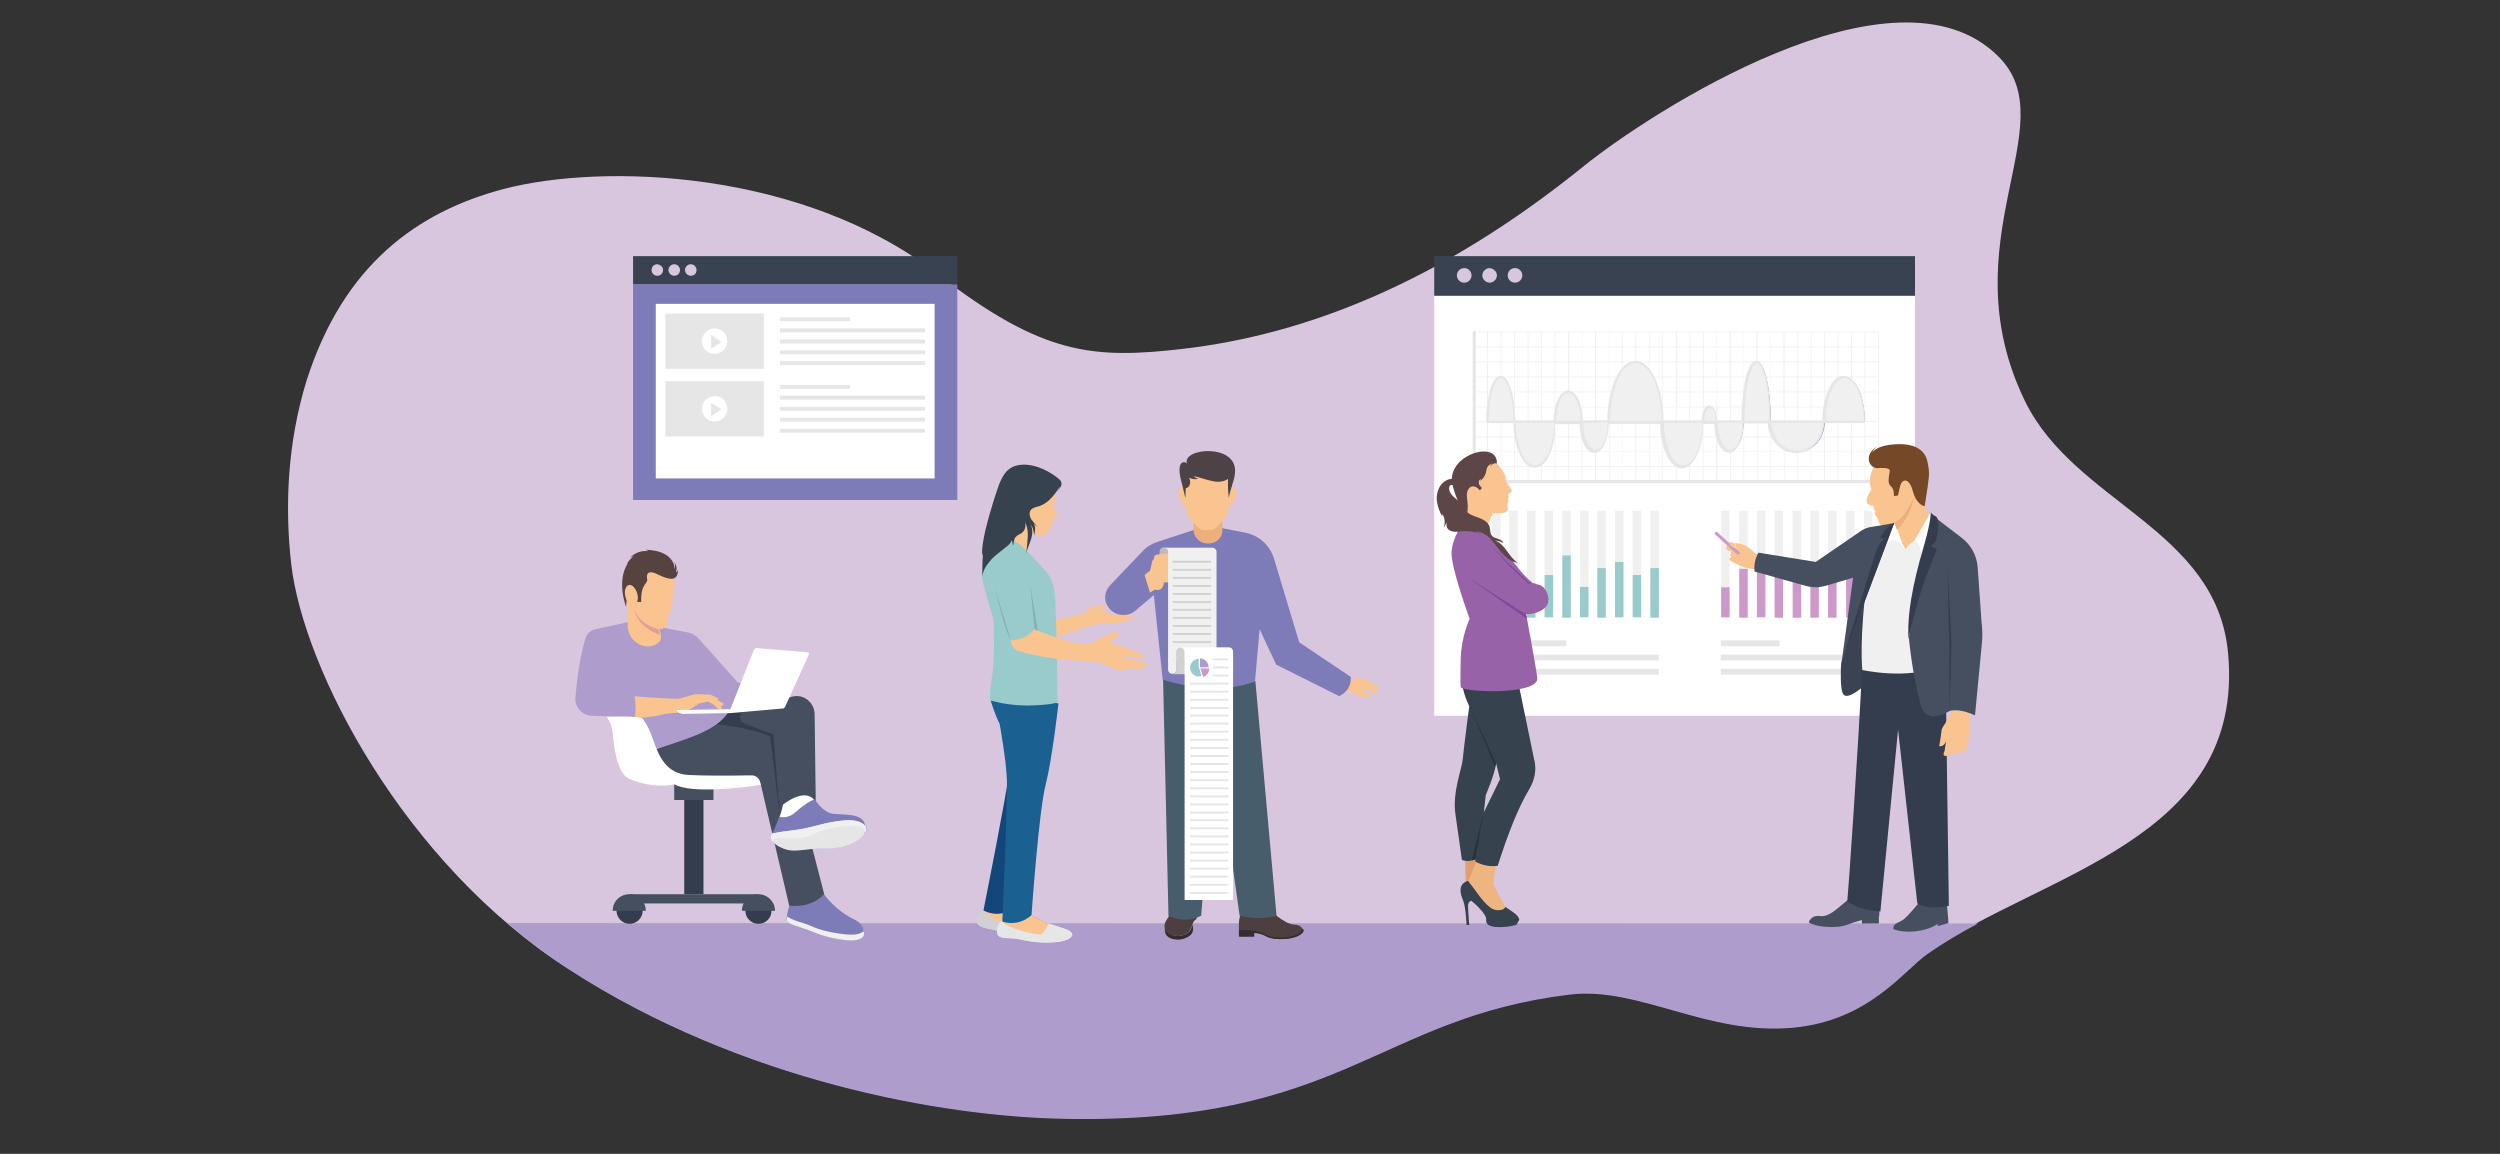 <?xml version="1.0" encoding="utf-8"?>
<!-- Generator: Adobe Illustrator 25.2.3, SVG Export Plug-In . SVG Version: 6.00 Build 0)  -->
<svg version="1.1" id="_x31_" xmlns="http://www.w3.org/2000/svg" xmlns:xlink="http://www.w3.org/1999/xlink" x="0px" y="0px"
	 viewBox="0 0 650 300" style="enable-background:new 0 0 650 300;" xml:space="preserve">
<rect x="0" y="0" width="650" height="300" fill="#333333" stroke="none"/>
<style type="text/css">
	.st0{fill-rule:evenodd;clip-rule:evenodd;fill:#D8C6DF;}
	.st1{fill-rule:evenodd;clip-rule:evenodd;fill:#AE9DCC;}
	.st2{fill-rule:evenodd;clip-rule:evenodd;fill:#FFFFFF;}
	.st3{fill-rule:evenodd;clip-rule:evenodd;fill:#384250;}
	.st4{fill-rule:evenodd;clip-rule:evenodd;fill:#F0F0F0;}
	.st5{fill-rule:evenodd;clip-rule:evenodd;fill:#E6E6E6;}
	.st6{fill-rule:evenodd;clip-rule:evenodd;fill:#8752A0;}
	.st7{fill-rule:evenodd;clip-rule:evenodd;fill:#56C1E4;}
	.st8{fill-rule:evenodd;clip-rule:evenodd;fill:#9ACBCC;}
	.st9{fill-rule:evenodd;clip-rule:evenodd;fill:#CD99CB;}
	.st10{fill-rule:evenodd;clip-rule:evenodd;fill:#ED3D3D;}
	.st11{fill-rule:evenodd;clip-rule:evenodd;fill:#E29E6E;}
	.st12{fill-rule:evenodd;clip-rule:evenodd;fill:#EFB580;}
	.st13{fill-rule:evenodd;clip-rule:evenodd;fill:#36424D;}
	.st14{fill-rule:evenodd;clip-rule:evenodd;fill:#28333A;}
	.st15{fill-rule:evenodd;clip-rule:evenodd;fill:#9762A8;}
	.st16{fill-rule:evenodd;clip-rule:evenodd;fill:#80489A;}
	.st17{fill-rule:evenodd;clip-rule:evenodd;fill:#F9C490;}
	.st18{fill-rule:evenodd;clip-rule:evenodd;fill:#5E4648;}
	.st19{fill-rule:evenodd;clip-rule:evenodd;fill:#3B4252;}
	.st20{fill-rule:evenodd;clip-rule:evenodd;fill:#464F60;}
	.st21{fill-rule:evenodd;clip-rule:evenodd;fill:#343D4D;}
	.st22{fill-rule:evenodd;clip-rule:evenodd;fill:#EDAF7C;}
	.st23{fill-rule:evenodd;clip-rule:evenodd;fill:#754928;}
	.st24{fill-rule:evenodd;clip-rule:evenodd;fill:#7E7CB8;}
	.st25{fill-rule:evenodd;clip-rule:evenodd;fill:#E49C93;}
	.st26{fill-rule:evenodd;clip-rule:evenodd;fill:#56423F;}
	.st27{fill-rule:evenodd;clip-rule:evenodd;fill:#D4E6F6;}
	.st28{fill-rule:evenodd;clip-rule:evenodd;fill:#AE8580;}
	.st29{fill-rule:evenodd;clip-rule:evenodd;fill:#D1D1D3;}
	.st30{fill-rule:evenodd;clip-rule:evenodd;fill:#13467B;}
	.st31{fill-rule:evenodd;clip-rule:evenodd;fill:#1A6091;}
	.st32{fill-rule:evenodd;clip-rule:evenodd;fill:#85AFB0;}
	.st33{fill-rule:evenodd;clip-rule:evenodd;fill:#4D3F3F;}
	.st34{fill-rule:evenodd;clip-rule:evenodd;fill:#332D2D;}
	.st35{fill-rule:evenodd;clip-rule:evenodd;fill:#485D6B;}
	.st36{fill-rule:evenodd;clip-rule:evenodd;fill:#BCBCBF;}
	.st37{fill-rule:evenodd;clip-rule:evenodd;fill:#4D4246;}
</style>
<path class="st0" d="M75.7,146.5c-1.7-15.2-0.9-31.6,4-47.5c9.6-30.2,28.9-44,51.4-49.9c25.8-6.7,77.5-5,112.6,22.1
	c27.4,21.2,40.5,22.2,63.9,19.5c31.7-3.7,66.6-17.1,104.3-47.6c16.5-13.3,80.7-55.4,107.7-28.4c17.8,17.7-13.3,48,6.9,89.6
	c13,26.6,49.8,33.1,52.8,65.5c4.5,48.8-48.7,57.2-78.3,78c-6.4,4.5-15.2,17.3-34.9,19.2c-22.4,2.1-40.2-10.8-58.2-8.6
	c-50.2,6.1-59,33.6-131.1,32.3c-31.5-0.5-84-9.7-129-38.8C105.1,224.6,78.8,174,75.7,146.5z"/>
<path class="st1" d="M514.3,240.1c-4.7,2.5-9.1,5.1-13.1,7.9c-6.4,4.5-15.2,17.3-34.9,19.2c-22.4,2.1-40.2-10.8-58.2-8.6
	c-50.2,6.1-59,33.6-131.1,32.3c-31.5-0.5-84-9.7-129-38.8c-5.7-3.7-11.1-7.7-16.1-12.1L514.3,240.1z"/>
<g>
	<g>
		<g>
			<g>
				<g>
					<rect x="372.9" y="76.8" class="st2" width="125" height="109.3"/>
				</g>
			</g>
			<g>
				<g>
					<rect x="372.9" y="66.6" class="st3" width="125" height="10.3"/>
				</g>
			</g>
		</g>
		<g>
			<g>
				<g>
					<circle class="st0" cx="380.7" cy="71.6" r="1.9"/>
				</g>
			</g>
			<g>
				<g>
					<path class="st0" d="M389.2,71.6c0,1-0.9,1.9-1.9,1.9c-1,0-1.9-0.9-1.9-1.9c0-1,0.9-1.9,1.9-1.9
						C388.3,69.8,389.2,70.6,389.2,71.6z"/>
				</g>
			</g>
			<g>
				<g>
					<circle class="st0" cx="393.9" cy="71.6" r="1.9"/>
				</g>
			</g>
		</g>
	</g>
	<g>
		<g>
			<g>
				<path class="st4" d="M488.4,86.2c-0.1,0-42.6,0-42,0c-7.3,0-55.8,0-63.1,0c-0.1,0-0.1,0.1-0.1,0.1c0,35.5,0,16.7,0,38.8
					c0,0.1,0.1,0.1,0.1,0.1c1,0,83.6,0,80.6,0c8.7,0,15.6,0,24.5,0c0.1,0,0.1-0.1,0.1-0.1c0-7.8,0-31.1,0-38.8
					C488.5,86.2,488.4,86.2,488.4,86.2L488.4,86.2L488.4,86.2z M488.3,94L488.3,94H485v-3.7l3.3,0V94L488.3,94L488.3,94z
					 M488.3,97.9L488.3,97.9H485v-3.7l3.3,0V97.9L488.3,97.9L488.3,97.9z M488.3,101.8L488.3,101.8H485v-3.7l3.3,0V101.8
					L488.3,101.8L488.3,101.8z M488.3,105.7L488.3,105.7H485V102l3.3,0V105.7L488.3,105.7L488.3,105.7z M488.3,109.5L488.3,109.5
					H485v-3.7l3.3,0V109.5L488.3,109.5L488.3,109.5z M488.3,113.4L488.3,113.4H485v-3.7l3.3,0V113.4L488.3,113.4L488.3,113.4z
					 M488.3,117.3L488.3,117.3H485v-3.7l3.3,0V117.3L488.3,117.3L488.3,117.3z M383.3,113.7L383.3,113.7h3.3v3.7l-3.3,0V113.7
					L383.3,113.7L383.3,113.7z M383.3,109.8L383.3,109.8h3.3v3.7l-3.3,0V109.8L383.3,109.8L383.3,109.8z M383.3,105.9L383.3,105.9
					h3.3v3.7l-3.3,0V105.9L383.3,105.9L383.3,105.9z M383.3,102L383.3,102h3.3v3.7l-3.3,0V102L383.3,102L383.3,102z M383.3,98.1
					L383.3,98.1h3.3v3.7l-3.3,0V98.1L383.3,98.1L383.3,98.1z M383.3,94.2L383.3,94.2h3.3v3.7l-3.3,0V94.2L383.3,94.2L383.3,94.2z
					 M484.8,109.5L484.8,109.5h-3.3v-3.7l3.3,0V109.5L484.8,109.5L484.8,109.5z M386.9,102L386.9,102h3.3v3.7l-3.3,0V102L386.9,102
					L386.9,102z M481.3,105.7L481.3,105.7H478V102l3.3,0V105.7L481.3,105.7L481.3,105.7z M477.8,105.7L477.8,105.7h-3.3V102l3.3,0
					V105.7L477.8,105.7L477.8,105.7z M474.3,105.7L474.3,105.7H471V102l3.3,0V105.7L474.3,105.7L474.3,105.7z M470.8,105.7
					L470.8,105.7h-3.3V102l3.3,0V105.7L470.8,105.7L470.8,105.7z M467.2,105.7L467.2,105.7H464V102l3.3,0V105.7L467.2,105.7
					L467.2,105.7z M463.7,105.7L463.7,105.7h-3.3V102l3.3,0V105.7L463.7,105.7L463.7,105.7z M460.2,105.7L460.2,105.7H457V102l3.3,0
					V105.7L460.2,105.7L460.2,105.7z M456.7,105.7L456.7,105.7h-3.3V102l3.3,0V105.7L456.7,105.7L456.7,105.7z M453.2,105.7
					L453.2,105.7H450V102l3.3,0V105.7L453.2,105.7L453.2,105.7z M449.7,105.7L449.7,105.7h-3.3V102l3.3,0V105.7L449.7,105.7
					L449.7,105.7z M446.3,105.7L446.3,105.7H443V102l3.3,0V105.7L446.3,105.7L446.3,105.7z M442.8,105.7L442.8,105.7h-3.3V102l3.3,0
					V105.7L442.8,105.7L442.8,105.7z M439.3,105.7L439.3,105.7H436V102l3.3,0V105.7L439.3,105.7L439.3,105.7z M435.7,105.7
					L435.7,105.7h-3.3V102l3.3,0V105.7L435.7,105.7L435.7,105.7z M432.2,105.7L432.2,105.7h-3.3V102l3.3,0V105.7L432.2,105.7
					L432.2,105.7z M428.7,105.7L428.7,105.7h-3.3V102l3.3,0V105.7L428.7,105.7L428.7,105.7z M425.2,105.7L425.2,105.7h-3.3V102
					l3.3,0V105.7L425.2,105.7L425.2,105.7z M421.7,105.7L421.7,105.7h-3.3V102l3.3,0V105.7L421.7,105.7L421.7,105.7z M418.2,105.7
					L418.2,105.7H415V102l3.3,0V105.7L418.2,105.7L418.2,105.7z M414.7,105.7L414.7,105.7h-3.3V102l3.3,0L414.7,105.7L414.7,105.7
					L414.7,105.7z M411.2,105.7L411.2,105.7H408V102l3.3,0V105.7L411.2,105.7L411.2,105.7z M407.7,105.7L407.7,105.7h-3.3V102l3.3,0
					V105.7L407.7,105.7L407.7,105.7z M404.2,105.7L404.2,105.7h-3.3V102l3.3,0V105.7L404.2,105.7L404.2,105.7z M400.7,105.7
					L400.7,105.7h-3.3V102l3.3,0V105.7L400.7,105.7L400.7,105.7z M397.2,105.7L397.2,105.7h-3.3V102l3.3,0V105.7L397.2,105.7
					L397.2,105.7z M393.7,105.7L393.7,105.7h-3.3V102l3.3,0V105.7L393.7,105.7L393.7,105.7z M386.9,105.9L386.9,105.9h3.3v3.7
					l-3.3,0V105.9L386.9,105.9L386.9,105.9z M390.4,105.9L390.4,105.9h3.3v3.7l-3.3,0V105.9L390.4,105.9L390.4,105.9z M393.9,105.9
					L393.9,105.9h3.3v3.7l-3.3,0V105.9L393.9,105.9L393.9,105.9z M397.4,105.9L397.4,105.9h3.3v3.7l-3.3,0V105.9L397.4,105.9
					L397.4,105.9z M400.9,105.9L400.9,105.9h3.3v3.7l-3.3,0V105.9L400.9,105.9L400.9,105.9z M404.4,105.9L404.4,105.9h3.3v3.7
					l-3.3,0V105.9L404.4,105.9L404.4,105.9z M407.9,105.9L407.9,105.9h3.3v3.7l-3.3,0V105.9L407.9,105.9L407.9,105.9z M411.4,105.9
					L411.4,105.9h3.3v3.7l-3.3,0V105.9L411.4,105.9L411.4,105.9z M415,105.9L415,105.9h3.3v3.7l-3.3,0V105.9L415,105.9L415,105.9z
					 M418.5,105.9L418.5,105.9h3.3v3.7l-3.3,0V105.9L418.5,105.9L418.5,105.9z M421.9,105.9L421.9,105.9h3.3v3.7l-3.3,0V105.9
					L421.9,105.9L421.9,105.9z M425.4,105.9L425.4,105.9h3.3v3.7l-3.3,0V105.9L425.4,105.9L425.4,105.9z M428.9,105.9L428.9,105.9
					h3.3v3.7l-3.3,0V105.9L428.9,105.9L428.9,105.9z M432.4,105.9L432.4,105.9h3.3v3.7l-3.3,0V105.9L432.4,105.9L432.4,105.9z
					 M435.9,105.9L435.9,105.9h3.3v3.7l-3.3,0V105.9L435.9,105.9L435.9,105.9z M439.4,105.9L439.4,105.9h3.3v3.7l-3.3,0V105.9
					L439.4,105.9L439.4,105.9z M442.9,105.9L442.9,105.9h3.3v3.7l-3.3,0V105.9L442.9,105.9L442.9,105.9z M446.5,105.9L446.5,105.9
					h3.3v3.7l-3.3,0V105.9L446.5,105.9L446.5,105.9z M450,105.9L450,105.9h3.3v3.7l-3.3,0V105.9L450,105.9L450,105.9z M453.5,105.9
					L453.5,105.9h3.3v3.7l-3.3,0V105.9L453.5,105.9L453.5,105.9z M457,105.9L457,105.9h3.3v3.7l-3.3,0V105.9L457,105.9L457,105.9z
					 M460.5,105.9L460.5,105.9h3.3v3.7l-3.3,0V105.9L460.5,105.9L460.5,105.9z M464,105.9L464,105.9h3.3v3.7l-3.3,0V105.9L464,105.9
					L464,105.9z M467.5,105.9L467.5,105.9h3.3v3.7l-3.3,0V105.9L467.5,105.9L467.5,105.9z M470.9,105.9L470.9,105.9h3.3v3.7l-3.3,0
					V105.9L470.9,105.9L470.9,105.9z M474.5,105.9L474.5,105.9h3.3v3.7l-3.3,0V105.9L474.5,105.9L474.5,105.9z M478,105.9L478,105.9
					h3.3v3.7l-3.3,0V105.9L478,105.9L478,105.9z M484.8,105.7L484.8,105.7h-3.3V102l3.3,0V105.7L484.8,105.7L484.8,105.7z
					 M484.8,101.8L484.8,101.8h-3.3v-3.7l3.3,0V101.8L484.8,101.8L484.8,101.8z M481.3,101.8L481.3,101.8H478v-3.7l3.3,0V101.8
					L481.3,101.8L481.3,101.8z M477.8,101.8L477.8,101.8h-3.3v-3.7l3.3,0V101.8L477.8,101.8L477.8,101.8z M474.3,101.8L474.3,101.8
					H471v-3.7l3.3,0V101.8L474.3,101.8L474.3,101.8z M470.8,101.8L470.8,101.8h-3.3v-3.7l3.3,0V101.8L470.8,101.8L470.8,101.8z
					 M467.2,101.8L467.2,101.8H464v-3.7l3.3,0V101.8L467.2,101.8L467.2,101.8z M463.7,101.8L463.7,101.8h-3.3v-3.7l3.3,0V101.8
					L463.7,101.8L463.7,101.8z M460.2,101.8L460.2,101.8H457v-3.7l3.3,0V101.8L460.2,101.8L460.2,101.8z M456.7,101.8L456.7,101.8
					h-3.3v-3.7l3.3,0V101.8L456.7,101.8L456.7,101.8z M453.2,101.8L453.2,101.8H450v-3.7l3.3,0V101.8L453.2,101.8L453.2,101.8z
					 M449.7,101.8L449.7,101.8h-3.3v-3.7l3.3,0V101.8L449.7,101.8L449.7,101.8z M446.3,101.8L446.3,101.8H443v-3.7l3.3,0V101.8
					L446.3,101.8L446.3,101.8z M442.8,101.8L442.8,101.8h-3.3v-3.7l3.3,0V101.8L442.8,101.8L442.8,101.8z M439.3,101.8L439.3,101.8
					H436v-3.7l3.3,0V101.8L439.3,101.8L439.3,101.8z M435.7,101.8L435.7,101.8h-3.3v-3.7l3.3,0V101.8L435.7,101.8L435.7,101.8z
					 M432.2,101.8L432.2,101.8h-3.3v-3.7l3.3,0V101.8L432.2,101.8L432.2,101.8z M428.7,101.8L428.7,101.8h-3.3v-3.7l3.3,0V101.8
					L428.7,101.8L428.7,101.8z M425.2,101.8L425.2,101.8h-3.3v-3.7l3.3,0V101.8L425.2,101.8L425.2,101.8z M421.7,101.8L421.7,101.8
					h-3.3v-3.7l3.3,0V101.8L421.7,101.8L421.7,101.8z M418.2,101.8L418.2,101.8H415v-3.7l3.3,0V101.8L418.2,101.8L418.2,101.8z
					 M414.7,101.8L414.7,101.8h-3.3v-3.7l3.3,0L414.7,101.8L414.7,101.8L414.7,101.8z M411.2,101.8L411.2,101.8H408v-3.7l3.3,0
					V101.8L411.2,101.8L411.2,101.8z M407.7,101.8L407.7,101.8h-3.3v-3.7l3.3,0V101.8L407.7,101.8L407.7,101.8z M404.2,101.8
					L404.2,101.8h-3.3v-3.7l3.3,0V101.8L404.2,101.8L404.2,101.8z M400.7,101.8L400.7,101.8h-3.3v-3.7l3.3,0V101.8L400.7,101.8
					L400.7,101.8z M397.2,101.8L397.2,101.8h-3.3v-3.7l3.3,0V101.8L397.2,101.8L397.2,101.8z M393.7,101.8L393.7,101.8h-3.3v-3.7
					l3.3,0V101.8L393.7,101.8L393.7,101.8z M390.2,101.8L390.2,101.8h-3.3v-3.7l3.3,0V101.8L390.2,101.8L390.2,101.8z M386.9,109.8
					L386.9,109.8h3.3v3.7l-3.3,0V109.8L386.9,109.8L386.9,109.8z M390.4,109.8L390.4,109.8h3.3v3.7l-3.3,0V109.8L390.4,109.8
					L390.4,109.8z M393.9,109.8L393.9,109.8h3.3v3.7l-3.3,0V109.8L393.9,109.8L393.9,109.8z M397.4,109.8L397.4,109.8h3.3v3.7
					l-3.3,0V109.8L397.4,109.8L397.4,109.8z M400.9,109.8L400.9,109.8h3.3v3.7l-3.3,0V109.8L400.9,109.8L400.9,109.8z M404.4,109.8
					L404.4,109.8h3.3v3.7l-3.3,0V109.8L404.4,109.8L404.4,109.8z M407.9,109.8L407.9,109.8h3.3v3.7l-3.3,0V109.8L407.9,109.8
					L407.9,109.8z M411.4,109.8L411.4,109.8h3.3v3.7l-3.3,0V109.8L411.4,109.8L411.4,109.8z M415,109.8L415,109.8h3.3v3.7l-3.3,0
					V109.8L415,109.8L415,109.8z M418.5,109.8L418.5,109.8h3.3v3.7l-3.3,0V109.8L418.5,109.8L418.5,109.8z M421.9,109.8L421.9,109.8
					h3.3v3.7l-3.3,0V109.8L421.9,109.8L421.9,109.8z M425.4,109.8L425.4,109.8h3.3v3.7l-3.3,0V109.8L425.4,109.8L425.4,109.8z
					 M428.9,109.8L428.9,109.8h3.3v3.7l-3.3,0V109.8L428.9,109.8L428.9,109.8z M432.4,109.8L432.4,109.8h3.3v3.7l-3.3,0V109.8
					L432.4,109.8L432.4,109.8z M435.9,109.8L435.9,109.8h3.3v3.7l-3.3,0V109.8L435.9,109.8L435.9,109.8z M439.4,109.8L439.4,109.8
					h3.3v3.7l-3.3,0V109.8L439.4,109.8L439.4,109.8z M442.9,109.8L442.9,109.8h3.3v3.7l-3.3,0V109.8L442.9,109.8L442.9,109.8z
					 M446.5,109.8L446.5,109.8h3.3v3.7l-3.3,0V109.8L446.5,109.8L446.5,109.8z M450,109.8L450,109.8h3.3v3.7l-3.3,0V109.8L450,109.8
					L450,109.8z M453.5,109.8L453.5,109.8h3.3v3.7l-3.3,0V109.8L453.5,109.8L453.5,109.8z M457,109.8L457,109.8h3.3v3.7l-3.3,0
					V109.8L457,109.8L457,109.8z M460.5,109.8L460.5,109.8h3.3v3.7l-3.3,0V109.8L460.5,109.8L460.5,109.8z M464,109.8L464,109.8h3.3
					v3.7l-3.3,0V109.8L464,109.8L464,109.8z M467.5,109.8L467.5,109.8h3.3v3.7l-3.3,0V109.8L467.5,109.8L467.5,109.8z M470.9,109.8
					L470.9,109.8h3.3v3.7l-3.3,0V109.8L470.9,109.8L470.9,109.8z M474.5,109.8L474.5,109.8h3.3v3.7l-3.3,0V109.8L474.5,109.8
					L474.5,109.8z M478,109.8L478,109.8h3.3v3.7l-3.3,0V109.8L478,109.8L478,109.8z M481.5,109.8L481.5,109.8h3.3v3.7l-3.3,0V109.8
					L481.5,109.8L481.5,109.8z M484.8,97.9L484.8,97.9h-3.3v-3.7l3.3,0V97.9L484.8,97.9L484.8,97.9z M481.3,97.9L481.3,97.9H478
					v-3.7l3.3,0V97.9L481.3,97.9L481.3,97.9z M477.8,97.9L477.8,97.9h-3.3v-3.7l3.3,0V97.9L477.8,97.9L477.8,97.9z M474.3,97.9
					L474.3,97.9H471v-3.7l3.3,0V97.9L474.3,97.9L474.3,97.9z M470.8,97.9L470.8,97.9h-3.3v-3.7l3.3,0V97.9L470.8,97.9L470.8,97.9z
					 M467.2,97.9L467.2,97.9H464v-3.7l3.3,0V97.9L467.2,97.9L467.2,97.9z M463.7,97.9L463.7,97.9h-3.3v-3.7l3.3,0V97.9L463.7,97.9
					L463.7,97.9z M460.2,97.9L460.2,97.9H457v-3.7l3.3,0V97.9L460.2,97.9L460.2,97.9z M456.7,97.9L456.7,97.9h-3.3v-3.7l3.3,0V97.9
					L456.7,97.9L456.7,97.9z M453.2,97.9L453.2,97.9H450v-3.7l3.3,0V97.9L453.2,97.9L453.2,97.9z M449.7,97.9L449.7,97.9h-3.3v-3.7
					l3.3,0V97.9L449.7,97.9L449.7,97.9z M446.3,97.9L446.3,97.9H443v-3.7l3.3,0V97.9L446.3,97.9L446.3,97.9z M442.8,97.9L442.8,97.9
					h-3.3v-3.7l3.3,0V97.9L442.8,97.9L442.8,97.9z M439.3,97.9L439.3,97.9H436v-3.7l3.3,0V97.9L439.3,97.9L439.3,97.9z M435.7,97.9
					L435.7,97.9h-3.3v-3.7l3.3,0V97.9L435.7,97.9L435.7,97.9z M432.2,97.9L432.2,97.9h-3.3v-3.7l3.3,0V97.9L432.2,97.9L432.2,97.9z
					 M428.7,97.9L428.7,97.9h-3.3v-3.7l3.3,0V97.9L428.7,97.9L428.7,97.9z M425.2,97.9L425.2,97.9h-3.3v-3.7l3.3,0V97.9L425.2,97.9
					L425.2,97.9z M421.7,97.9L421.7,97.9h-3.3v-3.7l3.3,0V97.9L421.7,97.9L421.7,97.9z M418.2,97.9L418.2,97.9H415v-3.7l3.3,0V97.9
					L418.2,97.9L418.2,97.9z M414.7,97.9L414.7,97.9h-3.3v-3.7l3.3,0L414.7,97.9L414.7,97.9L414.7,97.9z M411.2,97.9L411.2,97.9H408
					v-3.7l3.3,0V97.9L411.2,97.9L411.2,97.9z M407.7,97.9L407.7,97.9h-3.3v-3.7l3.3,0V97.9L407.7,97.9L407.7,97.9z M404.2,97.9
					L404.2,97.9h-3.3v-3.7l3.3,0V97.9L404.2,97.9L404.2,97.9z M400.7,97.9L400.7,97.9h-3.3v-3.7l3.3,0V97.9L400.7,97.9L400.7,97.9z
					 M397.2,97.9L397.2,97.9h-3.3v-3.7l3.3,0V97.9L397.2,97.9L397.2,97.9z M393.7,97.9L393.7,97.9h-3.3v-3.7l3.3,0V97.9L393.7,97.9
					L393.7,97.9z M390.2,97.9L390.2,97.9h-3.3v-3.7l3.3,0V97.9L390.2,97.9L390.2,97.9z M386.9,113.7L386.9,113.7h3.3v3.7l-3.3,0
					V113.7L386.9,113.7L386.9,113.7z M390.4,113.7L390.4,113.7h3.3v3.7l-3.3,0V113.7L390.4,113.7L390.4,113.7z M393.9,113.7
					L393.9,113.7h3.3v3.7l-3.3,0V113.7L393.9,113.7L393.9,113.7z M397.4,113.7L397.4,113.7h3.3v3.7l-3.3,0V113.7L397.4,113.7
					L397.4,113.7z M400.9,113.7L400.9,113.7h3.3v3.7l-3.3,0V113.7L400.9,113.7L400.9,113.7z M404.4,113.7L404.4,113.7h3.3v3.7
					l-3.3,0V113.7L404.4,113.7L404.4,113.7z M407.9,113.7L407.9,113.7h3.3v3.7l-3.3,0V113.7L407.9,113.7L407.9,113.7z M411.4,113.7
					L411.4,113.7h3.3v3.7l-3.3,0V113.7L411.4,113.7L411.4,113.7z M415,113.7L415,113.7h3.3v3.7l-3.3,0V113.7L415,113.7L415,113.7z
					 M418.5,113.7L418.5,113.7h3.3v3.7l-3.3,0V113.7L418.5,113.7L418.5,113.7z M421.9,113.7L421.9,113.7h3.3v3.7l-3.3,0V113.7
					L421.9,113.7L421.9,113.7z M425.4,113.7L425.4,113.7h3.3v3.7l-3.3,0V113.7L425.4,113.7L425.4,113.7z M428.9,113.7L428.9,113.7
					h3.3v3.7l-3.3,0V113.7L428.9,113.7L428.9,113.7z M432.4,113.7L432.4,113.7h3.3v3.7l-3.3,0V113.7L432.4,113.7L432.4,113.7z
					 M435.9,113.7L435.9,113.7h3.3v3.7l-3.3,0V113.7L435.9,113.7L435.9,113.7z M439.4,113.7L439.4,113.7h3.3v3.7l-3.3,0V113.7
					L439.4,113.7L439.4,113.7z M442.9,113.7L442.9,113.7h3.3v3.7l-3.3,0V113.7L442.9,113.7L442.9,113.7z M446.5,113.7L446.5,113.7
					h3.3v3.7l-3.3,0V113.7L446.5,113.7L446.5,113.7z M450,113.7L450,113.7h3.3v3.7l-3.3,0V113.7L450,113.7L450,113.7z M453.5,113.7
					L453.5,113.7h3.3v3.7l-3.3,0V113.7L453.5,113.7L453.5,113.7z M457,113.7L457,113.7h3.3v3.7l-3.3,0V113.7L457,113.7L457,113.7z
					 M460.5,113.7L460.5,113.7h3.3v3.7l-3.3,0V113.7L460.5,113.7L460.5,113.7z M464,113.7L464,113.7h3.3v3.7l-3.3,0V113.7L464,113.7
					L464,113.7z M467.5,113.7L467.5,113.7h3.3v3.7l-3.3,0V113.7L467.5,113.7L467.5,113.7z M470.9,113.7L470.9,113.7h3.3v3.7l-3.3,0
					V113.7L470.9,113.7L470.9,113.7z M474.5,113.7L474.5,113.7h3.3v3.7l-3.3,0V113.7L474.5,113.7L474.5,113.7z M478,113.7L478,113.7
					h3.3v3.7l-3.3,0V113.7L478,113.7L478,113.7z M481.5,113.7L481.5,113.7h3.3v3.7l-3.3,0V113.7L481.5,113.7L481.5,113.7z M484.8,94
					L484.8,94h-3.3v-3.7l3.3,0V94L484.8,94L484.8,94z M481.3,94L481.3,94H478v-3.7l3.3,0V94L481.3,94L481.3,94z M477.8,94L477.8,94
					h-3.3v-3.7l3.3,0V94L477.8,94L477.8,94z M474.3,94L474.3,94H471v-3.7l3.3,0V94L474.3,94L474.3,94z M470.8,94L470.8,94h-3.3v-3.7
					l3.3,0V94L470.8,94L470.8,94z M467.2,94L467.2,94H464v-3.7l3.3,0V94L467.2,94L467.2,94z M463.7,94L463.7,94h-3.3v-3.7l3.3,0V94
					L463.7,94L463.7,94z M460.2,94L460.2,94H457v-3.7l3.3,0V94L460.2,94L460.2,94z M456.7,94L456.7,94h-3.3v-3.7l3.3,0V94L456.7,94
					L456.7,94z M453.2,94L453.2,94H450v-3.7l3.3,0V94L453.2,94L453.2,94z M449.7,94L449.7,94h-3.3v-3.7l3.3,0V94L449.7,94L449.7,94z
					 M446.3,94L446.3,94H443v-3.7l3.3,0V94L446.3,94L446.3,94z M442.8,94L442.8,94h-3.3v-3.7l3.3,0V94L442.8,94L442.8,94z M439.3,94
					L439.3,94H436v-3.7l3.3,0V94L439.3,94L439.3,94z M435.7,94L435.7,94h-3.3v-3.7l3.3,0V94L435.7,94L435.7,94z M432.2,94L432.2,94
					h-3.3v-3.7l3.3,0V94L432.2,94L432.2,94z M428.7,94L428.7,94h-3.3v-3.7l3.3,0V94L428.7,94L428.7,94z M425.2,94L425.2,94h-3.3
					v-3.7l3.3,0V94L425.2,94L425.2,94z M421.7,94L421.7,94h-3.3v-3.7l3.3,0V94L421.7,94L421.7,94z M418.2,94L418.2,94H415v-3.7
					l3.3,0V94L418.2,94L418.2,94z M414.7,94L414.7,94h-3.3v-3.7l3.3,0L414.7,94L414.7,94L414.7,94z M411.2,94L411.2,94H408v-3.7
					l3.3,0V94L411.2,94L411.2,94z M407.7,94L407.7,94h-3.3v-3.7l3.3,0V94L407.7,94L407.7,94z M404.2,94L404.2,94h-3.3v-3.7l3.3,0V94
					L404.2,94L404.2,94z M400.7,94L400.7,94h-3.3v-3.7l3.3,0V94L400.7,94L400.7,94z M397.2,94L397.2,94h-3.3v-3.7l3.3,0V94L397.2,94
					L397.2,94z M393.7,94L393.7,94h-3.3v-3.7l3.3,0V94L393.7,94L393.7,94z M390.2,94L390.2,94h-3.3v-3.7l3.3,0V94L390.2,94L390.2,94
					z M386.7,94L386.7,94h-3.3v-3.7l3.3,0V94L386.7,94L386.7,94z M383.3,117.5L383.3,117.5h3.3v3.7l-3.3,0V117.5L383.3,117.5
					L383.3,117.5z M386.9,117.5L386.9,117.5h3.3v3.7l-3.3,0V117.5L386.9,117.5L386.9,117.5z M390.4,117.5L390.4,117.5h3.3v3.7
					l-3.3,0V117.5L390.4,117.5L390.4,117.5z M393.9,117.5L393.9,117.5h3.3v3.7l-3.3,0V117.5L393.9,117.5L393.9,117.5z M397.4,117.5
					L397.4,117.5h3.3v3.7l-3.3,0V117.5L397.4,117.5L397.4,117.5z M400.9,117.5L400.9,117.5h3.3v3.7l-3.3,0V117.5L400.9,117.5
					L400.9,117.5z M404.4,117.5L404.4,117.5h3.3v3.7l-3.3,0V117.5L404.4,117.5L404.4,117.5z M407.9,117.5L407.9,117.5h3.3v3.7
					l-3.3,0V117.5L407.9,117.5L407.9,117.5z M411.4,117.5L411.4,117.5h3.3v3.7l-3.3,0V117.5L411.4,117.5L411.4,117.5z M415,117.5
					L415,117.5h3.3v3.7l-3.3,0V117.5L415,117.5L415,117.5z M418.5,117.5L418.5,117.5h3.3v3.7l-3.3,0V117.5L418.5,117.5L418.5,117.5z
					 M421.9,117.5L421.9,117.5h3.3v3.7l-3.3,0V117.5L421.9,117.5L421.9,117.5z M425.4,117.5L425.4,117.5h3.3v3.7l-3.3,0V117.5
					L425.4,117.5L425.4,117.5z M428.9,117.5L428.9,117.5h3.3v3.7l-3.3,0V117.5L428.9,117.5L428.9,117.5z M432.4,117.5L432.4,117.5
					h3.3v3.7l-3.3,0V117.5L432.4,117.5L432.4,117.5z M435.9,117.5L435.9,117.5h3.3v3.7l-3.3,0V117.5L435.9,117.5L435.9,117.5z
					 M439.4,117.5L439.4,117.5h3.3v3.7l-3.3,0V117.5L439.4,117.5L439.4,117.5z M442.9,117.5L442.9,117.5h3.3v3.7l-3.3,0V117.5
					L442.9,117.5L442.9,117.5z M446.5,117.5L446.5,117.5h3.3v3.7l-3.3,0V117.5L446.5,117.5L446.5,117.5z M450,117.5L450,117.5h3.3
					v3.7l-3.3,0V117.5L450,117.5L450,117.5z M453.5,117.5L453.5,117.5h3.3v3.7l-3.3,0V117.5L453.5,117.5L453.5,117.5z M457,117.5
					L457,117.5h3.3v3.7l-3.3,0V117.5L457,117.5L457,117.5z M460.5,117.5L460.5,117.5h3.3v3.7l-3.3,0V117.5L460.5,117.5L460.5,117.5z
					 M464,117.5L464,117.5h3.3v3.7l-3.3,0V117.5L464,117.5L464,117.5z M467.5,117.5L467.5,117.5h3.3v3.7l-3.3,0V117.5L467.5,117.5
					L467.5,117.5z M470.9,117.5L470.9,117.5h3.3v3.7l-3.3,0V117.5L470.9,117.5L470.9,117.5z M474.5,117.5L474.5,117.5h3.3v3.7
					l-3.3,0V117.5L474.5,117.5L474.5,117.5z M478,117.5L478,117.5h3.3v3.7l-3.3,0V117.5L478,117.5L478,117.5z M481.5,117.5
					L481.5,117.5h3.3v3.7l-3.3,0V117.5L481.5,117.5L481.5,117.5z M485,117.5L485,117.5h3.3v3.7l-3.3,0V117.5L485,117.5L485,117.5z
					 M488.3,90.1L488.3,90.1H485v-3.7l3.3,0V90.1L488.3,90.1L488.3,90.1z M484.8,90.1L484.8,90.1h-3.3v-3.7l3.3,0V90.1L484.8,90.1
					L484.8,90.1z M481.3,90.1L481.3,90.1H478v-3.7l3.3,0V90.1L481.3,90.1L481.3,90.1z M477.8,90.1L477.8,90.1h-3.3v-3.7l3.3,0V90.1
					L477.8,90.1L477.8,90.1z M474.3,90.1L474.3,90.1H471v-3.7l3.3,0V90.1L474.3,90.1L474.3,90.1z M470.8,90.1L470.8,90.1h-3.3v-3.7
					l3.3,0V90.1L470.8,90.1L470.8,90.1z M467.2,90.1L467.2,90.1H464v-3.7l3.3,0V90.1L467.2,90.1L467.2,90.1z M463.7,90.1L463.7,90.1
					h-3.3v-3.7l3.3,0V90.1L463.7,90.1L463.7,90.1z M460.2,90.1L460.2,90.1H457v-3.7l3.3,0V90.1L460.2,90.1L460.2,90.1z M456.7,90.1
					L456.7,90.1h-3.3v-3.7l3.3,0V90.1L456.7,90.1L456.7,90.1z M453.2,90.1L453.2,90.1H450v-3.7l3.3,0V90.1L453.2,90.1L453.2,90.1z
					 M449.7,90.1L449.7,90.1h-3.3v-3.7l3.3,0V90.1L449.7,90.1L449.7,90.1z M446.3,90.1L446.3,90.1H443v-3.7l3.3,0V90.1L446.3,90.1
					L446.3,90.1z M442.8,90.1L442.8,90.1h-3.3v-3.7l3.3,0V90.1L442.8,90.1L442.8,90.1z M439.3,90.1L439.3,90.1H436v-3.7l3.3,0V90.1
					L439.3,90.1L439.3,90.1z M435.7,90.1L435.7,90.1h-3.3v-3.7l3.3,0V90.1L435.7,90.1L435.7,90.1z M432.2,90.1L432.2,90.1h-3.3v-3.7
					l3.3,0V90.1L432.2,90.1L432.2,90.1z M428.7,90.1L428.7,90.1h-3.3v-3.7l3.3,0V90.1L428.7,90.1L428.7,90.1z M425.2,90.1
					L425.2,90.1h-3.3v-3.7l3.3,0V90.1L425.2,90.1L425.2,90.1z M421.7,90.1L421.7,90.1h-3.3v-3.7l3.3,0V90.1L421.7,90.1L421.7,90.1z
					 M418.2,90.1L418.2,90.1H415v-3.7l3.3,0V90.1L418.2,90.1L418.2,90.1z M414.7,90.1L414.7,90.1h-3.3v-3.7l3.3,0L414.7,90.1
					L414.7,90.1L414.7,90.1z M411.2,90.1L411.2,90.1H408v-3.7l3.3,0V90.1L411.2,90.1L411.2,90.1z M407.7,90.1L407.7,90.1h-3.3v-3.7
					l3.3,0V90.1L407.7,90.1L407.7,90.1z M404.2,90.1L404.2,90.1h-3.3v-3.7l3.3,0V90.1L404.2,90.1L404.2,90.1z M400.7,90.1
					L400.7,90.1h-3.3v-3.7l3.3,0V90.1L400.7,90.1L400.7,90.1z M397.2,90.1L397.2,90.1h-3.3v-3.7l3.3,0V90.1L397.2,90.1L397.2,90.1z
					 M393.7,90.1L393.7,90.1h-3.3v-3.7l3.3,0V90.1L393.7,90.1L393.7,90.1z M390.2,90.1L390.2,90.1h-3.3v-3.7l3.3,0V90.1L390.2,90.1
					L390.2,90.1z M383.3,86.4L383.3,86.4h3.3v3.7h-3.3V86.4L383.3,86.4L383.3,86.4z M383.3,121.4L383.3,121.4h3.3v3.7l-3.3,0V121.4
					L383.3,121.4L383.3,121.4z M386.9,121.4L386.9,121.4h3.3v3.7l-3.3,0V121.4L386.9,121.4L386.9,121.4z M390.4,121.4L390.4,121.4
					h3.3v3.7l-3.3,0V121.4L390.4,121.4L390.4,121.4z M393.9,121.4L393.9,121.4h3.3v3.7l-3.3,0V121.4L393.9,121.4L393.9,121.4z
					 M397.4,121.4L397.4,121.4h3.3v3.7l-3.3,0V121.4L397.4,121.4L397.4,121.4z M400.9,121.4L400.9,121.4h3.3v3.7l-3.3,0V121.4
					L400.9,121.4L400.9,121.4z M404.4,121.4L404.4,121.4h3.3v3.7l-3.3,0V121.4L404.4,121.4L404.4,121.4z M407.9,121.4L407.9,121.4
					h3.3v3.7l-3.3,0V121.4L407.9,121.4L407.9,121.4z M411.4,121.4L411.4,121.4h3.3v3.7l-3.3,0V121.4L411.4,121.4L411.4,121.4z
					 M415,121.4L415,121.4h3.3v3.7l-3.3,0V121.4L415,121.4L415,121.4z M418.5,121.4L418.5,121.4h3.3v3.7l-3.3,0V121.4L418.5,121.4
					L418.5,121.4z M421.9,121.4L421.9,121.4h3.3v3.7l-3.3,0V121.4L421.9,121.4L421.9,121.4z M425.4,121.4L425.4,121.4h3.3v3.7
					l-3.3,0V121.4L425.4,121.4L425.4,121.4z M428.9,121.4L428.9,121.4h3.3v3.7l-3.3,0V121.4L428.9,121.4L428.9,121.4z M432.4,121.4
					L432.4,121.4h3.3v3.7l-3.3,0V121.4L432.4,121.4L432.4,121.4z M435.9,121.4L435.9,121.4h3.3v3.7l-3.3,0V121.4L435.9,121.4
					L435.9,121.4z M439.4,121.4L439.4,121.4h3.3v3.7l-3.3,0V121.4L439.4,121.4L439.4,121.4z M442.9,121.4L442.9,121.4h3.3v3.7
					l-3.3,0V121.4L442.9,121.4L442.9,121.4z M446.5,121.4L446.5,121.4h3.3v3.7l-3.3,0V121.4L446.5,121.4L446.5,121.4z M450,121.4
					L450,121.4h3.3v3.7l-3.3,0V121.4L450,121.4L450,121.4z M453.5,121.4L453.5,121.4h3.3v3.7l-3.3,0V121.4L453.5,121.4L453.5,121.4z
					 M457,121.4L457,121.4h3.3v3.7l-3.3,0V121.4L457,121.4L457,121.4z M460.5,121.4L460.5,121.4h3.3v3.7l-3.3,0V121.4L460.5,121.4
					L460.5,121.4z M464,121.4L464,121.4h3.3v3.7l-3.3,0V121.4L464,121.4L464,121.4z M467.5,121.4L467.5,121.4h3.3v3.7l-3.3,0V121.4
					L467.5,121.4L467.5,121.4z M470.9,121.4L470.9,121.4h3.3v3.7l-3.3,0V121.4L470.9,121.4L470.9,121.4z M474.5,121.4L474.5,121.4
					h3.3v3.7l-3.3,0V121.4L474.5,121.4L474.5,121.4z M478,121.4L478,121.4h3.3v3.7l-3.3,0V121.4L478,121.4L478,121.4z M481.5,121.4
					L481.5,121.4h3.3v3.7l-3.3,0V121.4L481.5,121.4L481.5,121.4z M488.3,125.1L488.3,125.1H485v-3.7l3.3,0V125.1z"/>
			</g>
		</g>
		<g>
			<g>
				<path class="st5" d="M488.4,125.6H383.3c-0.2,0-0.4-0.2-0.4-0.4V86.4c0-0.2,0.2-0.4,0.4-0.4c0.2,0,0.4,0.2,0.4,0.4v38.4h104.7
					c0.2,0,0.4,0.2,0.4,0.4C488.8,125.4,488.7,125.6,488.4,125.6z"/>
			</g>
		</g>
	</g>
	<g>
		<g>
			<path class="st4" d="M390.3,98c-1.9,0-3.5,5.2-3.5,11.6h7C393.8,103.2,392.2,98,390.3,98z"/>
		</g>
		<g>
			<path class="st4" d="M399,121.3c2.9,0,5.3-5.2,5.3-11.6h-10.5C393.8,116.1,396.2,121.3,399,121.3z"/>
		</g>
		<g>
			<polygon class="st6" points="418.3,109.6 418.3,109.6 418.3,109.6 			"/>
		</g>
		<g>
			<path class="st6" d="M460.4,109.7c0.1,4.3,3.2,7.8,7.1,7.8c3.9,0,6.9-3.5,6.9-7.8H460.4L460.4,109.7z"/>
		</g>
		<g>
			<path class="st6" d="M446.3,109.7c0,4.2,1.6,7.5,3.6,7.5c1.9,0,3.5-3.4,3.4-7.5H446.3L446.3,109.7z"/>
		</g>
		<g>
			<path class="st4" d="M411.3,109.7c0,4.2,1.6,7.5,3.6,7.5c1.9,0,3.5-3.4,3.4-7.5H411.3L411.3,109.7z"/>
		</g>
		<g>
			<path class="st4" d="M432.4,109.7c0.1,6.4,2.5,11.6,5.4,11.6c2.9,0,5.2-5.2,5.1-11.6L432.4,109.7L432.4,109.7z"/>
		</g>
		<g>
			<path class="st4" d="M407.8,101.9c-1.9,0-3.5,3.5-3.5,7.8h7C411.3,105.4,409.8,101.9,407.8,101.9z"/>
		</g>
		<g>
			<path class="st4" d="M425.3,94.1c-3.9,0-7,7-7,15.5h14C432.4,101.1,429.2,94.1,425.3,94.1z"/>
		</g>
		<g>
			<path class="st6" d="M456.9,94.1c-1.9,0-3.5,7-3.5,15.5h7C460.4,101.1,458.8,94.1,456.9,94.1z"/>
		</g>
		<g>
			<path class="st6" d="M479.6,98c-2.9,0-5.3,5.2-5.3,11.6h10.5C484.9,103.2,482.5,98,479.6,98z"/>
		</g>
		<g>
			<path class="st4" d="M460.3,109.7c0.1,4.3,3.2,7.8,7.1,7.8c3.9,0,6.9-3.5,6.9-7.8H460.3L460.3,109.7z"/>
		</g>
		<g>
			<path class="st4" d="M446.3,109.7c0,4.2,1.6,7.5,3.6,7.5c1.9,0,3.5-3.4,3.4-7.5H446.3L446.3,109.7z"/>
		</g>
		<g>
			<path class="st4" d="M456.8,94.1c-1.9,0-3.5,7-3.5,15.5h7C460.3,101.1,458.8,94.1,456.8,94.1z"/>
		</g>
		<g>
			<path class="st4" d="M479.6,98c-2.9,0-5.3,5.2-5.3,11.6h10.5C484.9,103.2,482.5,98,479.6,98z"/>
		</g>
		<g>
			<polygon class="st6" points="474.4,109.5 474.4,109.6 474.4,109.6 			"/>
		</g>
		<g>
			<polygon class="st6" points="442.8,109.6 442.8,109.6 442.8,109.6 			"/>
		</g>
		<g>
			<path class="st4" d="M444.6,105.7c-0.9,0-1.8,1.7-1.8,3.9h3.5C446.3,107.5,445.6,105.7,444.6,105.7z"/>
		</g>
		<g>
			<polygon class="st6" points="453.3,109.6 453.3,109.6 453.3,109.6 			"/>
		</g>
	</g>
	<g>
		<g>
			<path class="st5" d="M399,121.6c-3,0-5.4-5.1-5.5-11.6h-6.8c-0.2,0-0.3-0.2-0.3-0.3c0-5.9,1.4-12,3.8-12c2.3,0,3.7,5.9,3.8,11.6
				h9.9c0.1-4.3,1.7-7.8,3.8-7.8s3.7,3.4,3.8,7.8h6.4c0.1-8.6,3.3-15.5,7.3-15.5c4,0,7.2,6.9,7.3,15.5h9.9c0.1-2.2,0.9-3.9,2-3.9
				c1.1,0,1.9,1.7,2,3.9h6.4c0-7.6,1.3-15.5,3.8-15.5s3.7,7.9,3.8,15.5h13.4c0.1-6.5,2.5-11.6,5.5-11.6c3.1,0,5.5,5.3,5.5,12
				c0,0.2-0.2,0.3-0.3,0.3h-10.3c-0.1,2-0.8,3.9-2.1,5.4c-1.4,1.6-3.2,2.4-5.1,2.4c-1.9,0-3.8-0.8-5.2-2.3c-1.3-1.5-2.1-3.4-2.2-5.4
				l-6.4,0c0,1.9-0.4,3.8-1,5.2c-0.7,1.6-1.6,2.4-2.7,2.4l0,0c-2.1,0-3.7-3.3-3.8-7.5l-3,0c0,6.5-2.4,11.6-5.4,11.6
				c-3.1,0-5.5-5-5.7-11.6h-13.4c0,1.9-0.4,3.8-1,5.2c-0.7,1.6-1.6,2.4-2.7,2.4l0,0c-2.1,0-3.7-3.3-3.8-7.5h-6.4
				C404.5,116.5,402.1,121.6,399,121.6L399,121.6L399,121.6z M394.1,109.9L394.1,109.9c0.1,6.1,2.3,11.1,5,11.1s4.9-5,5-11.1H394.1
				L394.1,109.9L394.1,109.9z M432.6,109.9L432.6,109.9c0.2,6.1,2.3,11.1,5,11.1l0,0c2.7,0,4.9-5,4.9-11.1H432.6L432.6,109.9
				L432.6,109.9z M460.6,109.9L460.6,109.9c0.1,1.9,0.8,3.7,2,5.1c1.3,1.4,3,2.2,4.7,2.2c1.8,0,3.5-0.8,4.7-2.3
				c1.2-1.3,1.9-3.1,1.9-5L460.6,109.9L460.6,109.9L460.6,109.9z M446.6,109.9L446.6,109.9c0.1,3.9,1.6,7,3.3,7l0,0
				c0.8,0,1.6-0.8,2.2-2.1c0.6-1.3,0.9-3.1,0.9-5L446.6,109.9L446.6,109.9L446.6,109.9z M411.6,109.9L411.6,109.9
				c0.1,3.9,1.6,7,3.3,7l0,0c0.8,0,1.6-0.8,2.2-2.1c0.6-1.3,0.9-3.1,0.9-5L411.6,109.9L411.6,109.9L411.6,109.9z M474.7,109.4
				L474.7,109.4h9.9c-0.1-6.1-2.3-11.1-5-11.1C476.9,98.3,474.8,103.3,474.7,109.4L474.7,109.4L474.7,109.4z M453.6,109.4
				L453.6,109.4h6.4c0-8.9-1.7-15-3.3-15C455.3,94.4,453.6,100.5,453.6,109.4L453.6,109.4L453.6,109.4z M443.1,109.4L443.1,109.4h3
				c-0.1-2-0.8-3.3-1.5-3.3C443.9,106.1,443.1,107.4,443.1,109.4L443.1,109.4L443.1,109.4z M418.6,109.4L418.6,109.4H432
				c-0.1-8.3-3-15-6.8-15C421.6,94.4,418.7,101.1,418.6,109.4L418.6,109.4L418.6,109.4z M404.6,109.4L404.6,109.4h6.4
				c-0.1-4-1.6-7.2-3.3-7.2C406.1,102.2,404.6,105.4,404.6,109.4L404.6,109.4L404.6,109.4z M387.1,109.4L387.1,109.4h6.4
				c-0.1-6.7-1.7-11.1-3.3-11.1C388.7,98.3,387.1,102.7,387.1,109.4z"/>
		</g>
	</g>
	<g>
		<g>
			<g>
				<g>
					<g>
						<rect x="383.3" y="132.8" class="st4" width="2.2" height="27.7"/>
					</g>
				</g>
			</g>
			<g>
				<g>
					<g>
						<rect x="387.9" y="132.8" class="st4" width="2.2" height="27.7"/>
					</g>
				</g>
			</g>
			<g>
				<g>
					<g>
						<rect x="392.4" y="132.8" class="st4" width="2.2" height="27.7"/>
					</g>
				</g>
			</g>
			<g>
				<g>
					<g>
						<rect x="397" y="132.8" class="st4" width="2.2" height="27.7"/>
					</g>
				</g>
			</g>
			<g>
				<g>
					<g>
						<rect x="401.6" y="132.8" class="st4" width="2.2" height="27.7"/>
					</g>
				</g>
			</g>
			<g>
				<g>
					<g>
						<rect x="406.2" y="132.8" class="st4" width="2.2" height="27.7"/>
					</g>
				</g>
			</g>
			<g>
				<g>
					<g>
						<rect x="410.8" y="132.8" class="st4" width="2.2" height="27.7"/>
					</g>
				</g>
			</g>
			<g>
				<g>
					<g>
						<rect x="415.3" y="132.8" class="st4" width="2.2" height="27.7"/>
					</g>
				</g>
			</g>
			<g>
				<g>
					<g>
						<rect x="419.9" y="132.8" class="st4" width="2.2" height="27.7"/>
					</g>
				</g>
			</g>
			<g>
				<g>
					<g>
						<rect x="424.5" y="132.8" class="st4" width="2.2" height="27.7"/>
					</g>
				</g>
			</g>
			<g>
				<g>
					<g>
						<rect x="429.1" y="132.8" class="st4" width="2.2" height="27.7"/>
					</g>
				</g>
			</g>
		</g>
		<g>
			<g>
				<g>
					<g>
						<rect x="447.5" y="132.8" class="st4" width="2.2" height="27.7"/>
					</g>
				</g>
			</g>
			<g>
				<g>
					<g>
						<rect x="452.2" y="132.8" class="st4" width="2.2" height="27.7"/>
					</g>
				</g>
			</g>
			<g>
				<g>
					<g>
						<rect x="456.8" y="132.8" class="st4" width="2.2" height="27.7"/>
					</g>
				</g>
			</g>
			<g>
				<g>
					<g>
						<rect x="461.4" y="132.8" class="st4" width="2.2" height="27.7"/>
					</g>
				</g>
			</g>
			<g>
				<g>
					<g>
						<rect x="466.1" y="132.8" class="st4" width="2.2" height="27.7"/>
					</g>
				</g>
			</g>
			<g>
				<g>
					<g>
						<rect x="470.7" y="132.8" class="st4" width="2.2" height="27.7"/>
					</g>
				</g>
			</g>
			<g>
				<g>
					<g>
						<rect x="475.3" y="132.8" class="st4" width="2.2" height="27.7"/>
					</g>
				</g>
			</g>
			<g>
				<g>
					<g>
						<rect x="480" y="132.8" class="st4" width="2.2" height="27.7"/>
					</g>
				</g>
			</g>
			<g>
				<g>
					<g>
						<rect x="484.6" y="132.8" class="st4" width="2.2" height="27.7"/>
					</g>
				</g>
			</g>
		</g>
		<g>
			<g>
				<rect x="383.3" y="145.2" class="st7" width="2.2" height="15.5"/>
			</g>
		</g>
		<g>
			<g>
				<rect x="387.9" y="150.2" class="st7" width="2.2" height="10.4"/>
			</g>
		</g>
		<g>
			<g>
				<rect x="392.4" y="148.7" class="st7" width="2.2" height="11.9"/>
			</g>
		</g>
		<g>
			<g>
				<rect x="397" y="151.6" class="st8" width="2.2" height="9"/>
			</g>
		</g>
		<g>
			<g>
				<rect x="401.6" y="149.5" class="st8" width="2.2" height="11"/>
			</g>
		</g>
		<g>
			<g>
				<rect x="406.2" y="144.4" class="st8" width="2.2" height="16.2"/>
			</g>
		</g>
		<g>
			<g>
				<rect x="410.8" y="152.6" class="st8" width="2.2" height="7.9"/>
			</g>
		</g>
		<g>
			<g>
				<rect x="415.3" y="147.7" class="st8" width="2.2" height="12.9"/>
			</g>
		</g>
		<g>
			<g>
				<rect x="419.9" y="146.1" class="st8" width="2.2" height="14.4"/>
			</g>
		</g>
		<g>
			<g>
				<rect x="424.5" y="149.5" class="st8" width="2.2" height="11"/>
			</g>
		</g>
		<g>
			<g>
				<rect x="429.1" y="147.7" class="st8" width="2.2" height="12.9"/>
			</g>
		</g>
		<g>
			<g>
				<rect x="447.5" y="152.7" class="st9" width="2.2" height="7.8"/>
			</g>
		</g>
		<g>
			<g>
				<rect x="452.2" y="147.9" class="st9" width="2.2" height="12.7"/>
			</g>
		</g>
		<g>
			<g>
				<rect x="456.8" y="146.4" class="st9" width="2.2" height="14.1"/>
			</g>
		</g>
		<g>
			<g>
				<rect x="461.4" y="149.8" class="st9" width="2.2" height="10.8"/>
			</g>
		</g>
		<g>
			<g>
				<rect x="466.1" y="147.9" class="st9" width="2.2" height="12.7"/>
			</g>
		</g>
		<g>
			<g>
				<rect x="470.7" y="150.6" class="st9" width="2.2" height="10"/>
			</g>
		</g>
		<g>
			<g>
				<rect x="475.3" y="146.1" class="st9" width="2.2" height="14.5"/>
			</g>
		</g>
		<g>
			<g>
				<rect x="480" y="147.9" class="st9" width="2.2" height="12.7"/>
			</g>
		</g>
		<g>
			<g>
				<rect x="484.6" y="145.7" class="st10" width="2.2" height="14.9"/>
			</g>
		</g>
	</g>
	<g>
		<g>
			<g>
				<rect x="383.3" y="166.5" class="st5" width="23.9" height="1.5"/>
			</g>
		</g>
		<g>
			<g>
				<rect x="383.3" y="170.2" class="st5" width="48" height="1.5"/>
			</g>
		</g>
		<g>
			<g>
				<rect x="383.3" y="173.9" class="st5" width="48" height="1.5"/>
			</g>
		</g>
	</g>
	<g>
		<g>
			<g>
				<rect x="447.4" y="166.5" class="st5" width="15.3" height="1.5"/>
			</g>
		</g>
		<g>
			<g>
				<rect x="447.4" y="170.2" class="st5" width="39.4" height="1.5"/>
			</g>
		</g>
		<g>
			<g>
				<rect x="447.4" y="173.9" class="st5" width="39.4" height="1.5"/>
			</g>
		</g>
	</g>
</g>
<g>
	<g>
		<g>
			<path class="st11" d="M385.8,227.5l-4.7,2.4c-0.2-8-0.2-7.1-0.2-7.2l3-1.1L385.8,227.5z"/>
		</g>
		<g>
			<g>
				<g>
					<path class="st12" d="M384.2,223c0,0-1.8,5-2.5,6c-0.7,0.9-0.5,1.6-0.5,1.6l7.2,7.3c0,0,3,0,3.5-0.6l-0.5-1.4
						c0,0-2.6-4.8-3-5.7s1.1-7.5,1.1-7.5L384.2,223z"/>
				</g>
			</g>
			<g>
				<g>
					<path class="st13" d="M397.6,205.2c-3,5-5.7,12.1-8.2,19.9c-2,0.3-4-0.1-5.8-1.1v-0.6c-1.1,0.5-2.3,0.6-3.5,0.2
						c0,0-0.9-6.4-1.7-12c-0.8-5.6,1.7-11.8,1.9-14.1c0.2-2.3,1.7-13.9,1.7-13.9s-1.9-3.7-1.9-7l14.6,0.6l4.1,19.9
						C399.6,199.9,399.1,202.7,397.6,205.2L397.6,205.2L397.6,205.2z M390,202.6L390,202.6l-1-4.1c-0.5,3.2-2.7,8.2-2.7,8.2
						l-0.5,4.5L390,202.6z"/>
				</g>
			</g>
			<path class="st14" d="M383.6,223.4l2.1-12.2l-3,12.5C383,223.6,383.3,223.6,383.6,223.4z"/>
			<g>
				<path class="st13" d="M381.7,229c0,0,0.3,0.5,1.5,2c1.2,1.6,3.6,5.3,5.7,5.6c2.2,0.3,2.5-0.8,2.5-0.8s1.7,1.1,2.7,1.9
					c1,0.9,0.9,1.5,0.9,1.5l-0.8,1.3c0,0-3,0.8-5.5,0.5c-2.4-0.3-2.3-1.2-2.3-2.2c-0.1-1.1-2.6-3.7-3.9-4.6c0,0-0.8,0.1-0.8,1.4
					c0,1.3,0.3,4.9,0.3,4.9l-0.7,0c0,0-0.2-4.8-0.9-6.4C379.8,232.7,378.8,229.9,381.7,229z"/>
			</g>
			<g>
				<g>
					<path class="st15" d="M380.4,135.9c0,0-2.8,3.8-3,7.7c-0.2,3.9,4.7,17.3,4.7,17.3s-2.2,4.7-2.3,10.3c-0.2,5.6,0,7.5,0,7.5
						c1.1,1.3,19.4,2,19.9-2.1c0.1-0.9-2.9-16.9-2.9-16.9s3.2,0.1,5-1.8c1.8-1.8,0.2-5.3-1.5-5.8c-1.8-0.5-1.8-0.5-1.8-0.5
						s-2-1.6-3.6-3.7c-1.6-2.1-7.5-8.9-8.5-10C385.3,136.8,380.4,135.9,380.4,135.9z"/>
				</g>
				<g>
					<g>
						<polygon class="st16" points="396.8,159.8 381.3,149.9 397,160.9 						"/>
					</g>
					<g>
						<path class="st16" d="M387.4,141.5c0,0,3.5,4,4.7,5.3c1.2,1.3,5.4,5,5.4,5l1-0.1l-0.9-0.2l-5.3-4.9L387.4,141.5z"/>
					</g>
				</g>
				<g>
					<path class="st17" d="M388,119.3c0.1,0,1.2,1.2,1.2,1.2s1.2,1.1,2.3,3.4c0,0,0,0.4,0,0.9c0,0.5,1.1,1.9,1.5,2.5
						c0.4,0.6-0.9,1.2-0.9,1.2c-0.2,0.2,0.5,1.2-0.1,1.3c0,0,0.4,0.1,0.2,0.5c-0.2,0.5-0.4,1.1-0.2,1.9c0.2,0.9-0.8,1.3-2.3,1.2
						c-1.5,0-1.5,0-1.5,0l-2,4.3l-6.5-3c0,0,0.9-5.7,0.5-8.3C380.2,123.9,388,119.3,388,119.3z"/>
				</g>
				<g>
					<g>
						<path class="st18" d="M389.2,120.5c-0.7-0.2-1.6,0.3-1.7,1c0-0.4,0.2-0.8,0.5-1c-2.5,0.9-0.6,2.6-3.2,4.6
							c0.1-0.2,0.2-0.3,0.3-0.5c-0.5,0-0.7,0.6-0.6,1.1c0.1,0.5,0.5,0.8,0.8,1.2c-0.2,0.2-0.4,0.4-0.5,0.6c-1.6-1.8-2.9-1-3.3,0.3
							c-0.5,1.9,0.8,4-0.4,5.7c-2.7-3.3-3.5-7.5-3.6-8.5C377,118,389.4,114.4,389.2,120.5z"/>
					</g>
				</g>
				<g>
					<path class="st18" d="M378,126.6c0.1-0.4-0.5-0.7-0.9-0.4c-0.3,0.2-0.4,0.7-0.3,1.1c0.2,1.3,1.5,2.2,2.5,3
						c1.1,0.8,2.3,1.7,2.4,3c-0.2-0.5-0.6-1-1.1-1.4c0.3,0.9,1.1,1.6,2,2c1.5,0.7,4.1,1.1,4.7,3.1c0.2,0.8,0.1,1.7,0.6,2.3
						c0.4,0.5,1.1,0.6,1.6,0.8c0.6,0.2,1.2,0.5,1.4,1.1c-0.7-0.4-1.4-0.6-2.3-0.7c2.8,0.9,3.6,4.3,6,5.8c-3.1-0.2-5.3-4.3-7-6.1
						c-1.1-1.2-2.6-2.1-4.1-2c0.6,0.2,1.3,0.5,1.9,0.8c-1.9-0.8-4-1.1-6-0.8c-3,0.4-3.6-1.2-3.2-2.4c-0.3,0.5-0.6,1-0.9,1.5
						c0.5-1.2,0.4-2.6-0.3-3.7c0,0.2,0,0.5,0,0.7c-0.7-1.2-1.2-2.5-1.4-3.9c-0.2-1.4,0.1-2.8,0.8-4c0.8-1.2,2.1-2,3.4-1.9V126.6z"/>
				</g>
			</g>
		</g>
	</g>
	<g>
		<path class="st14" d="M382.1,183.5l6.8,14.9c-0.1,0.3-0.1,0.7-0.2,0.9L382.1,183.5z"/>
	</g>
</g>
<g>
	<g>
		<g>
			<path class="st19" d="M487.3,146.9c0,0-1,30.1-3.1,31.8c-2.1,1.7-4.2,3-5,1.7c-0.8-1.3-0.6-6.4-0.5-8L487.3,146.9z"/>
		</g>
	</g>
	<g>
		<g>
			<g>
				<path class="st20" d="M499.8,233.7c-4.4,5.2-4.7,5.4-6.2,6.1c-1.6,0.6-1.3,1.8-1.3,1.8s2.5,1,6.1,0.5c3.7-0.5,5.4-1.9,5.4-1.9
					v0.6l2.8-0.8l-0.1-1.5c0-0.1-0.4-4.4-0.4-4.4L499.8,233.7z"/>
			</g>
		</g>
		<g>
			<g>
				<path class="st20" d="M488.5,238.5v1.6h-4.4v-0.9c0,0-1.9,0.5-4,1.3c-2,0.8-6.4,0.6-8.2,0l-1.2-0.4c-0.3-0.1-0.5-0.5-0.2-0.8
					c0.4-0.6,1.2-1.4,2.9-1.1c0,0,1.6,0.3,4.1-1.8c2.6-2.2,3.7-3,3.7-3l7.3,0.7C488.5,234.2,488.8,238,488.5,238.5z"/>
			</g>
		</g>
		<g>
			<g>
				<path class="st21" d="M506.7,235.5c0,0-4.8,1.3-8.2-0.6l-5-45.2l-4.6,47.3c-3.3-0.2-6.4-1-8.6-2.7c0.2-1.3,3.1-43.5,3.8-60.1
					l21.7-3.2L506.7,235.5z"/>
			</g>
		</g>
	</g>
	<g>
		<g>
			<path class="st4" d="M486.2,144.5c-1.6,11.5-2.6,22.1-2,29.7c0,0,11.6,2.6,19.7-0.9l-0.3-34.2l-5.7,1.6c0,0-1.5,0.7-2.6,2.4
				l-0.5-1.1l-3.6-3.7L486.2,144.5z"/>
		</g>
	</g>
	<g>
		<g>
			<path class="st17" d="M501.5,134.1c-0.2,2.3-1.3,4.4-2.5,6.1l-1,0.3c0,0-1.5,0.7-2.6,2.4l-0.5-1.1l-0.2-0.2l-2-5.6
				c0,0,0,0.2-2.3,0.5c-2.6,0.5-1.6-1.5-2.8-2.5c-0.5-0.7,0.1-1.2,0.2-1.2c-0.1,0-0.5,0.2-0.5-0.2c0-0.4-0.3-1.2-0.3-1.2
				s-0.9,0.2-1.5-0.5c-0.6-0.7,0.5-2.8,0.9-3.3c0.2-0.3,0.1-0.7,0-0.9c-0.1-0.3-0.2-0.6-0.2-0.9c-0.2-3.2,1.1-4.4,1.2-4.4
				c11.2-4.9,13,7.6,13,7.6C500.2,132.2,501.5,134.1,501.5,134.1z"/>
		</g>
	</g>
	<g>
		<g>
			<g>
				<path class="st17" d="M511.9,186.9c0.4,2.6,0.1,4.7-0.2,6.1c-0.2,1.3-0.6,2.2-1,2.5c-0.3,0.3-0.7-0.2-0.7-0.2
					c-0.1,0.4-0.4,0.5-0.4,0.5c-0.9,0.5-1-0.2-1-0.2s-0.5,0.5-1,0.5c-0.5,0.1-0.5-0.5-0.5-0.5c-0.3,0.9-0.9,1.1-1.5,0.9
					c-0.6-0.2,0-1.3,0-1.3l0.4-2.6c-0.5,1.7-1.8,1.4-1.8,1.4c0.5-3.1,0.3-1.6,0.6-4.1c0-0.3,0.2-0.5,0.3-0.8
					c0.6-0.9,2.1-3.3,2.1-3.3c0-0.1,0.5-1.2,0.5-1.2l4.8,0.5L511.9,186.9z"/>
			</g>
		</g>
		<g>
			<g>
				<path class="st17" d="M460.2,148.8l-4.7-0.9c0,0,0,0-0.9-0.1c-0.9-0.1-4-1.5-4.7-2c-0.7-0.5,0.2-1,0.2-1
					c-0.7-0.8,0.1-0.9,0.1-0.9c-0.5-0.4-0.2-0.7-0.2-0.7s-0.4,0.2-1-0.3c-0.6-0.5,0.2-1.2,0.2-1.2c0.1,0.2,1.2,0.5,1.2,0.5l1.9,0.5
					l-0.9-0.2l-0.2-1.3c0,0,1.3,0.1,2.3,0.5c1,0.3,2.9,2.2,2.9,2.2l3.7,1L460.2,148.8z"/>
			</g>
		</g>
		<g>
			<g>
				<g>
					<path class="st2" d="M499.5,145.2c0.1-2.4-0.5-4-1.7-4.7l4.2-7.3C502.8,137,501.8,141,499.5,145.2z"/>
				</g>
			</g>
			<g>
				<g>
					<path class="st2" d="M492.5,135.9l2.1,5.8c0,0-3.1-2.9-3.8,0.2C490.8,141.9,490.8,137.3,492.5,135.9z"/>
				</g>
			</g>
			<g>
				<g>
					<g>
						<path class="st20" d="M457.2,143.7c-0.9,1.6-1.2,3.2-1,4.9l13.2,3.7c1.7,0.5,3.6,0.5,5.3,0l7.1-2.1l-3,22.2l13.7-36.4l-5.9,1
							c-1,0.1-1.9,0.5-2.7,1l-11.8,8.1L457.2,143.7z"/>
					</g>
				</g>
				<g>
					<g>
						<g>
							<path class="st21" d="M492.5,135.9l-13.7,36.4l8.7-28.2c0.5-1.6,1.4-3.1,2.5-4.3l0,0l-1.2,0.2
								C489.5,138.4,490.8,136.8,492.5,135.9z"/>
						</g>
					</g>
				</g>
			</g>
			<g>
				<g>
					<path class="st20" d="M503.6,134.9l6.4,4.9c2.5,1.9,4,4.7,4.2,7.8l1,14.1c0.2,1.9,0.3,3.7,0.1,5.5l-1.8,18.8
						c-2.2-1-4.3-1.6-6.5-1.2c-0.8,0.5-1.8,0.9-3,1.3c-1.9,0.7-4-0.5-4.5-2.4c-1.6-5.9-2.6-11.9-3.2-17.9
						C498.1,154.2,500.3,143.3,503.6,134.9z"/>
				</g>
			</g>
			<g>
				<g>
					<path class="st21" d="M503.3,140.7L502,142l1.6,0.8c0,0-0.2,0.4-2.8,7.1c-2.6,6.8-4.6,16.2-4.6,16.2
						c-0.5-8.9,2.7-19.6,4.3-25.2c1.6-5.7,1.5-7.7,1.5-7.7c1.1,1.5,1.6,0.5,1.9,2.3C504.3,136.9,503.3,140.7,503.3,140.7z"/>
				</g>
			</g>
			<g>
				<g>
					<polygon class="st21" points="506.9,185 507.4,167.4 506.3,146.4 506.8,167.3 					"/>
				</g>
			</g>
		</g>
		<g>
			<g>
				<path class="st9" d="M451.4,143.9c0.6,0.5,1.4,0.3,0.7-0.5l-5.6-5c-0.2-0.2-0.5-0.2-0.6,0.1c-0.2,0.2-0.1,0.4,0.1,0.5
					L451.4,143.9z"/>
			</g>
		</g>
	</g>
	<g>
		<g>
			<path class="st22" d="M492.5,135.9c0,0,2.8-1,5.1-6.7c0,0-0.3,4.3-4.4,8.6L492.5,135.9z"/>
		</g>
	</g>
	<g>
		<g>
			<path class="st23" d="M488.4,121.7c-1.2,0.2-2.3-0.8-2.5-2c0-0.2,0-0.5,0-0.7c0.2-2.1,2.4-3,2.4-3s-0.9,0.2-1.8,2.2
				c0,0,0.5-2.4,6.5-2.7c6.1-0.3,7.8,2.5,8.2,4.8c0.4,2.3,0.5,2.6,0,6.2c-0.5,3.6-0.8,5.1-0.8,5.1s-2-0.2-3-3.7
				c-0.9-3.5-2.4-3.3-3-2.4c-0.5,0.9-0.9,3.3-0.9,3.3l-1.1,0.2c0,0,0.2-1.8-0.8-2.6c-0.9-0.8-0.5-2.3-0.3-3.7
				C491.7,121.7,490.1,121.6,488.4,121.7z"/>
		</g>
	</g>
	<g>
		<g>
			<path class="st17" d="M451.3,142.6c-2.3-0.6-1.5-1.7-1.5-1.7l1.3,0.4L451.3,142.6z"/>
		</g>
	</g>
</g>
<g>
	<g>
		<g>
			<rect x="175.3" y="202.6" class="st20" width="10.2" height="5.4"/>
		</g>
	</g>
	<g>
		<g>
			<rect x="177.9" y="208" class="st21" width="5" height="24.5"/>
		</g>
	</g>
	<g>
		<g>
			<g>
				<g>
					<path class="st20" d="M174.8,189.4l-8.8,5.4c0,0,3,6.6,10.6,8.8c7.7,2.2,20.4-1.9,20.4-1.9L174.8,189.4z"/>
				</g>
			</g>
			<g>
				<g>
					<g>
						<path class="st24" d="M205.7,234.5c-0.6,1.1-0.9,2.3-1.1,3.7c0,0-0.6,1,0.5,1.7c1.2,0.7,4.4,1.5,7.2,2.7
							c2.7,1.2,8.5,2.3,10.7,1.6c2.3-0.7,1.4-2.1,1.4-2.1s0.5-1.7-2.4-3.1c-3-1.4-6.4-4.3-8.3-7.3
							C213.7,231.8,210.4,234.5,205.7,234.5z"/>
					</g>
				</g>
				<g>
					<g>
						<path class="st20" d="M170.6,193.1c0,0,5.5,7.3,13.7,8c5.3,0.4,9.2,0.6,11.3,0.6c1,0,1.9,0.8,2.1,1.8l7.5,32
							c3.6,0.3,6.6-0.5,9.1-3l-5.9-22.8l3.7-0.9l-0.3-23.2c-0.1-3-2.9-5.2-5.7-4.5l-16.5,4l-17.7,3.9L170.6,193.1z"/>
					</g>
				</g>
				<g>
					<path class="st21" d="M196.3,183.5c0.3-0.1,0.6-0.2,0.9-0.3l-7.7,1.9c0,0-5.7,1.2-7.8,2.8c0,0,11.1,0.5,18.5,3.5l2.6,21
						l-1.7-21.4l-7.7-3c-0.5-0.2-0.8-0.5-0.9-1C192.2,186,192.6,184.7,196.3,183.5z"/>
				</g>
				<g>
					<g>
						<path class="st2" d="M202.6,212.6c0,0,0.4-0.8,1-3.4c0,0,5.5-4.5,8.1-1.2l0.5,2.4C208.4,212.4,204.7,214.2,202.6,212.6z"/>
					</g>
				</g>
				<g>
					<g>
						<path class="st24" d="M202.6,212.3c0,0,2,0.9,4.3-1.2c2.3-2,4-3.1,5-3.2c0,0,2,3.4,4.8,3.7s7.7-0.2,8.2,2.9c0,0,0.9,0.6,0,2.1
							c-0.9,1.4-4.1,4-9.9,3.9c-5.8-0.1-8,1.3-11.3,0c-3.3-1.3-3.5-2.8-2.9-3.9C201.4,215.7,202.6,212.3,202.6,212.3z"/>
					</g>
					<g>
						<path class="st5" d="M203.6,220.6c3.3,1.3,5.4-0.1,11.3,0c5.8,0.1,9.2-2.5,9.9-3.9c0.7-1.2,0.2-1.8,0.1-2l-0.1-0.1
							c-1.8-1.7-4.7-1.5-8.3-0.9c-3.6,0.6-6.1,1.7-10.5,2.2c-4.4,0.5-5.4,0.9-5.4,0.9C200.2,217.8,200.4,219.3,203.6,220.6z"/>
					</g>
					<g>
						<g>
							<path class="st4" d="M224.9,214.6c-1.8-1.7-4.7-1.5-8.3-0.9c-3.6,0.6-6.1,1.7-10.5,2.2c-4.4,0.5-5.4,0.9-5.4,0.9
								c-0.3,0.6-0.4,1.3,0.2,2c0-0.4,0.2-0.6,0.7-0.8c1.6-0.3,4.8,0.2,7.2-0.2c2.4-0.3,2.9-1.4,6.3-2.2c3.5-0.8,9.9-1.9,9.8,0.9
								C225.5,215.6,225.2,214.9,224.9,214.6C225,214.6,224.9,214.6,224.9,214.6z"/>
						</g>
					</g>
				</g>
				<g>
					<g>
						<path class="st1" d="M196,184.5l-6.5,0.5c-3.4,5.4-11.7,7.2-20.3,10.3l-4-8.8l-11.3-0.4c-2.6-0.1-4.5-2.3-4.3-4.8
							c0.5-5.5,1.2-10.6,2.6-15.3c0.4-1.2,1.3-2.2,2.6-2.4c3.2-0.7,8.9-1.9,9.1-2l14.8,2.8c1.2,0.2,2.3,0.9,3.1,1.8l9.9,11.1
							l6.8,2.9L196,184.5z"/>
					</g>
				</g>
				<g>
					<g>
						<path class="st17" d="M175,154.8c0,0-0.3,0.8-0.2,1.8c0.2,1.6-1.2,3-1.3,5.2c0,0.4-0.2,0.9-0.5,1.2c-0.4,0.4-0.9,0.6-1.6,0.5
							c0,0,0.2,0.5,0.4,1.3c0.2,0.8,0.1,1.7-0.6,2.3c-3.1,2.5-8-0.1-8-4.5v-3.2c0,0-0.5-3.3-0.4-6.4c0.1-3.1,1.6-6.6,3.9-7.5
							c2.3-0.9,7.3,1.9,8.3,4.1C175.8,151.8,175,154.8,175,154.8z"/>
					</g>
				</g>
				<g>
					<g>
						<path class="st25" d="M171.6,165.1c-6.1-2.3-6.6-6.3-6.6-6.3c1.1,2.3,3,4,6.1,4.7L171.6,165.1z"/>
					</g>
				</g>
				<g>
					<g>
						<path class="st26" d="M176.3,148.1c-0.1,3-1.9,2.9-5.4,1.2c-3.5-1.7-2.6,1.4-2.6,1.5c-0.2,1.2-1.7,1.2-1.6,5.7l-1.2,0
							c0.2-2.3-0.5-3-1.5-2.6c-1.2,0.5-1.2,3.9-1.2,3.9c-1.9-5.4-0.9-9.5,0.5-11.4c-0.2,0.1-0.3,0.2-0.5,0.5
							c0.5-0.9,1.1-1.6,1.9-2.3l-0.8,0.3c1.2-1.2,2.9-1.8,4.6-1.6c-0.2-0.2-0.5-0.4-0.8-0.4c1.7,0.1,3.5,0.3,5,1.1
							c1.6,0.8,2.7,2.3,2.7,4c0.2-0.6,0.2-1.3-0.2-1.9c0.7,0.7,0.9,1.9,0.5,2.7C176.1,148.7,176.2,148.4,176.3,148.1z"/>
					</g>
				</g>
				<g>
					<g>
						<path class="st17" d="M165.7,154.4c0.4,1.5-0.1,2.8-0.9,3c-0.9,0.2-1.9-0.8-2.2-2.3c-0.4-1.5,0.1-2.8,0.9-3
							C164.3,151.9,165.3,152.9,165.7,154.4z"/>
					</g>
				</g>
				<g>
					<g>
						<path class="st17" d="M187.4,183.6l0.4,0.6c-0.2,0.1-0.4,0.2-0.6,0.2c-0.3,0-0.7-0.2-0.9-0.4l-0.6-0.7l-1.6-0.9l-2.3,0.5
							c0,0-2.1,1.5-3.7,2.1c-1.5,0.6-3.4,0.1-5.9,0.8c-2.5,0.7-7.1,0.9-7.1,0.9c0.2-1.9,0.2-3.9-0.1-5.7c4.5,0.5,11.3,0.7,11.3,0.7
							l4.1-1.1c0.2-0.1,0.5-0.1,0.9-0.1l3.2,0.1c0.2,0,0.2,0,0.4,0.1l1.9,0.9c-0.2,0.4-0.2,0.4-0.3,0.4l1.6,0.9
							C188,183.5,187.4,183.6,187.4,183.6z"/>
					</g>
				</g>
				<g>
					<g>
						<path class="st2" d="M197.8,204.1c-4.2,0.6-18.1,2.4-22.5-0.2c0,0-14-11.1-8.5-17.1c0,0,1.4,0.8,3,5.5
							c1.6,4.7,3.6,8.9,9.3,9.2c3.7,0.2,10.8,0.2,15.5,0.1c0.4,0,0.7,0,0.9,0c1,0,1.9,0.8,2.1,1.8L197.8,204.1z"/>
					</g>
					<g>
						<g>
							<path class="st2" d="M157.7,186.4c0,0,1.2,1.1,1.6,4.1c0.3,3,0.9,10.5,4.3,12c3.5,1.5,8,2.3,11.8,1.4c0,0-3.6-3.2-4.3-6.2
								c-0.8-3-3.1-10-4.1-10.9C165.8,186,157.7,186.4,157.7,186.4z"/>
						</g>
					</g>
				</g>
				<g>
					<g>
						<path class="st4" d="M223.1,244.3c-2.3,0.7-8-0.5-10.7-1.6c-2.7-1.2-6.1-2-7.2-2.7c-1.2-0.7-0.5-1.7-0.5-1.7s0.7,0.7,3.8,1.6
							c3.1,0.9,3.3,1.7,8.3,2.6c5.2,0.9,6.4,0.5,7.7-0.3C224.5,242.1,225.4,243.6,223.1,244.3z"/>
					</g>
				</g>
			</g>
		</g>
		<g>
			<g>
				<path class="st2" d="M175.8,184.6l14.1-0.2L196,169c0.1-0.3,0.4-0.5,0.7-0.5l13.2,1.1c0.3,0,0.5,0.3,0.4,0.6l-6.2,13.6
					c-0.1,0.2-0.3,0.4-0.5,0.4l-13.6,1.2l-12,0.2C177.1,185.7,176.3,185.3,175.8,184.6z"/>
			</g>
		</g>
	</g>
	<g>
		<g>
			<g>
				<rect x="163.6" y="232.5" class="st20" width="33.5" height="2.4"/>
			</g>
		</g>
		<g>
			<g>
				<g>
					<g>
						<path class="st21" d="M167.1,236.8c0,1.9-1.6,3.4-3.4,3.4c-1.9,0-3.4-1.6-3.4-3.4c0-1.9,1.6-3.4,3.4-3.4
							C165.5,233.3,167.1,234.9,167.1,236.8z"/>
					</g>
				</g>
				<g>
					<g>
						<path class="st20" d="M167.9,236.8h-8.6c0-2.4,1.9-4.3,4.3-4.3C166.1,232.5,167.9,234.4,167.9,236.8z"/>
					</g>
				</g>
			</g>
			<g>
				<g>
					<g>
						<circle class="st21" cx="197.2" cy="236.8" r="3.4"/>
					</g>
				</g>
				<g>
					<g>
						<path class="st20" d="M201.5,236.8h-8.6c0-2.4,1.9-4.3,4.3-4.3C199.5,232.5,201.5,234.4,201.5,236.8z"/>
					</g>
				</g>
			</g>
		</g>
	</g>
</g>
<g>
	<g>
		<g>
			<g>
				<g>
					<path class="st27" d="M265.2,239.3l2.3-0.2c0,0,3.2,1.6,4.5,2.3c1.3,0.8,1.2,1.6,1.2,1.6s-0.5,1.6-5,1.2
						c-4.6-0.4-7.4-1.7-9.2-2.3c-1.8-0.5-4-0.6-4.7-1.6c-0.7-0.9,0.4-3.2,1.5-3.7c1.2-0.5,7.2-0.7,7.2-0.7L265.2,239.3z"/>
				</g>
			</g>
			<g>
				<g>
					<path class="st28" d="M263,236.1l4.6,3.1c-0.5,1-1.3,1.8-2.4,2.5c-1.7-0.2-8.3-2.9-9.3-4.9L263,236.1z"/>
				</g>
			</g>
			<g>
				<g>
					<g>
						<path class="st29" d="M265.2,239.3l2.3-0.2c0,0,3.2,1.6,4.5,2.3c1.3,0.8,1.2,1.6,1.2,1.6s-0.5,1.6-5,1.2
							c-4.6-0.4-7.4-1.7-9.2-2.3c-1.8-0.5-4-0.6-4.7-1.6c-0.7-0.9,0.4-3.2,1.5-3.7c1.2-0.5,7.2-0.7,7.2-0.7L265.2,239.3z"/>
					</g>
				</g>
				<g>
					<g>
						<path class="st17" d="M263,236.1l4.6,3.1c-0.5,1-1.3,1.8-2.4,2.5c-1.7-0.2-8.3-2.9-9.3-4.9L263,236.1z"/>
					</g>
				</g>
			</g>
			<g>
				<g>
					<path class="st30" d="M262.4,200.6c0.2-2.1,0.4-4.8,0.4-7.3h7v17.2c-2.9,10.2-6.3,25.7-6.3,25.7c-4.1,2.8-7.8,0.5-7.8,0.5
						S261.8,206.1,262.4,200.6z"/>
				</g>
			</g>
		</g>
		<g>
			<g>
				<g>
					<path class="st27" d="M270.3,240.6l2.3-0.5c0,0,3.4,1.1,4.8,1.6c1.4,0.5,1.4,1.4,1.4,1.4s-0.2,1.6-4.8,1.9
						c-4.6,0.3-7.5-0.5-9.5-0.9c-1.9-0.3-4.1,0-4.9-0.8c-0.8-0.8-0.2-3.2,0.9-3.9c1.1-0.7,7-1.8,7-1.8L270.3,240.6z"/>
				</g>
			</g>
			<g>
				<g>
					<path class="st28" d="M267.6,237.8l5,2.4c-0.3,1-1,1.9-2,2.8c-1.7,0-8.7-1.6-9.9-3.4L267.6,237.8z"/>
				</g>
			</g>
		</g>
		<g>
			<g>
				<path class="st5" d="M270.3,240.6l2.3-0.5c0,0,3.4,1.1,4.8,1.6c1.4,0.5,1.4,1.4,1.4,1.4s-0.2,1.6-4.8,1.9
					c-4.6,0.3-7.5-0.5-9.5-0.9c-1.9-0.3-4.1,0-4.9-0.8c-0.8-0.8-0.2-3.2,0.9-3.9c1.1-0.7,7-1.8,7-1.8L270.3,240.6z"/>
			</g>
		</g>
		<g>
			<g>
				<path class="st17" d="M267.6,237.8l5,2.4c-0.3,1-1,1.9-2,2.8c-1.7,0-8.7-1.6-9.9-3.4L267.6,237.8z"/>
			</g>
		</g>
		<g>
			<g>
				<path class="st31" d="M259.9,180.1l-2.3,2.1c0,0,1.1,3.7,2.3,6c0,0,1.7,9.2,1.9,14.7c0.2,5.4-1.2,36.7-1.2,36.7s4,1.6,7.6-1.7
					c0,0,1.9-27.3,3.7-34c1.7-6.7,3.3-21,3.3-21L259.9,180.1z"/>
			</g>
		</g>
		<g>
			<path class="st17" d="M273.9,161.3c0,0,6.4-1.3,7.5-1.7c1.1-0.3,1.2-1.2,1.9-1.5c0.7-0.4,3.8-0.9,3.8-0.9s0.9,0.8,0.4,1.1
				c-0.5,0.3-1,0.5-1,0.5s1.7,0.7,2.7,0.9c1,0.2,1.5,0.4,1.5,0.4s-0.3-1.3,0.7-1.6l0.2,1.4c0,0,1.9-1.7,2.6-0.9l-1.2,1.5
				c0,0,1.9-0.5,1.9,0.4l-3.8,1c0,0-6.5,0.5-6.7,0.5c-0.2,0-10.1,3.3-10.1,3.3L273.9,161.3z"/>
		</g>
		<path class="st17" d="M274.1,126.6c0,0.1,0.3,2.7,0.2,3.7c-0.2,0.9-0.5,1.2-0.4,1.6c0.1,0.3,1.2,1.9,0.8,2.5
			c-0.4,0.5-1.1,0.8-1.1,0.8s0.3,1.1-0.5,1.3c0,0,0.3,0.2,0,0.7c-0.3,0.5-0.9,1-1.2,1.8c-0.3,0.8-2.9,0.2-3.8-0.5l-1.5,6.8l-6.2-3.5
			l2.9-13.6L274.1,126.6z"/>
		<g>
			<g>
				<path class="st8" d="M256.5,145.3c0,0-1.1,3-1.2,4.5c-0.1,1.6,2.6,9.2,3,11.5c0,0,0.5,9.3-0.4,14.7c-0.9,5.4-0.4,6.1-0.4,6.1
					s5,1.6,11,1.3c6-0.2,6.5-0.9,6.5-0.9s-0.3-19.2-0.5-23.3c-0.2-4,0-7.4-2.3-10.3c-2.3-2.9-6.8-7.2-6.8-7.2S260,137.3,256.5,145.3
					z"/>
			</g>
		</g>
		<g>
			<path class="st32" d="M269,163.6c0,0-1.2-12.1-1.2-12s2.1,12.9,2.1,12.9L269,163.6z"/>
		</g>
		<g>
			<path class="st32" d="M258.5,152.3c1.5,5.4,2.3,10.2,4.3,14.2L258.5,152.3z"/>
		</g>
		<g>
			<path class="st17" d="M262.7,166.5c0,0,0.2,2.2,2.2,2.8c1.9,0.6,6.7,1.8,12.9,2.3c6.2,0.4,7.1,0.3,8.4,0.8
				c0.9,0.3,3.1,1.2,4.3,1.8c0.5,0.2,1.2,0.2,1.7,0l1-0.4l3,0.1c0,0,0.7,0,0.7-0.5c0,0,0.9,0.2,1.1-0.5c0.2-0.7-1.2-0.8-1.2-0.8
				l-3.1-0.7l-1.9-1l3,0.4c0,0,1.8,0.6,2.2,0.2c0.3-0.4,0.3-0.7-1.6-1.6c-1.9-0.8-4.9-1.5-5.7-1.8c-0.9-0.3-0.7-1.1-0.7-1.1
				s1.2-0.2,1.6-0.9c0.5-0.7-0.3-1.4-0.3-1.4l-2.9,1.1l-3.5,1.9c0,0-1.4,0.6-4.7-0.1c-3.2-0.7-10.3-3.5-10.3-3.5
				S266.9,166.5,262.7,166.5z"/>
		</g>
	</g>
	<g>
		<path class="st13" d="M255.4,149.9c0.2-1.5,0.9-2.8,1.9-3.9c0.9-1.2,2.1-2,3.3-3c0.6-0.5,1.2-0.9,1.7-1.4c0.2-0.2,0.5-0.5,0.6-0.9
			c0.1-0.2,0.3-0.1,0.3,0.1c0,0.4,0.1,0.8,0.2,1.1l0.2-1.1c0.1-0.5,0.2-0.9,0.5-1.2c0.4-0.5,1-0.6,1.5-1c0.9-0.6,1.2-1.8,0.9-2.8
			c0.9,1.6,0.8,3.5,0.6,5.3c-0.1,1-0.2,2-0.3,3c0.2-1.4,0.9-2.6,1.3-4c0.4-1.3,0.5-3-0.4-4c0.5,0.5,0.9,1.2,1,1.9l0.2,1.2l0.2-1.2
			c0.1-0.7,0-1.3-0.4-1.9c0.3,0.3,0.6,0.6,1,0.9c-0.5-0.7-1.1-1.3-1.6-2c-0.4-0.7-0.6-1.7-0.1-2.4c0.5-0.6,1.4-0.8,2.2-1
			c1.2-0.4,2.3-1.2,3.1-2.1c0.9-0.9,1.6-2,2.3-3c-0.2,0.6-0.5,1.2-0.9,1.6c0.5-0.5,0.9-1.2,1.2-1.8c0.2-0.5,0.1-1.1-0.3-1.5
			c-1.7-1.6-6.9-5-11.5-3.7c-2.5,0.7-3.5,2.8-4.4,5c0,0-5,14.1-4.3,18.6c0-0.3,0.1-0.6,0.2-0.9C255.4,145.7,255.4,147.8,255.4,149.9
			z"/>
	</g>
</g>
<g>
	<g>
		<path class="st17" d="M346.9,175.6l3.9,0.9l4-0.1l3.7,2.3c-0.2,0.4-0.8,0.5-1.2,0.2l-0.2-0.1l0.9,0.7c0.2,0.2,0.2,0.5,0.1,0.7
			c-0.2,0.2-0.5,0.2-0.6,0.2l-1.6-1l-1.7-0.2l1,1l0.4,0.2c0.5,0.2,0.8,0.8,0.6,1.2l-2.9-0.6l-2.2-1.2l-5-0.7L346.9,175.6z"/>
	</g>
</g>
<g>
	<g>
		<g>
			<g>
				<path class="st33" d="M304.5,237.1c0,0-0.5,1.1-1.2,2.1c-0.7,1-0.7,2.3,0,3.1c0.7,0.8,2.6,1.4,4.3,0.8c1.7-0.5,1.9-1.3,2.5-2.9
					c0.5-1.6,1.2-0.4,1.1-2.6C311.3,237.6,308.3,234.7,304.5,237.1z"/>
			</g>
		</g>
		<g>
			<g>
				<g>
					<path class="st34" d="M307.7,244.1c-1.7,0.5-3.7,0-4.3-0.8c-0.5-0.5-0.6-1.2-0.5-2c0.1,0.4,0.2,0.7,0.5,1
						c0.7,0.8,2.6,1.4,4.3,0.8c1.6-0.5,1.9-1.2,2.4-2.7c0,0.2,0,0.5,0.1,0.8C310.3,242.8,309.4,243.5,307.7,244.1z"/>
				</g>
			</g>
		</g>
	</g>
	<g>
		<g>
			<g>
				<path class="st33" d="M338.7,241.6c-0.1-0.4-0.8-1.2-2.3-1.2c-2.6-0.2-6.3-3.9-6.3-3.9l-6.9,0.3c0,0-1.2,0.8-1.1,4.3v2.4l3.9,0
					v-0.9c0,0,1.3-0.2,3.3,0.9c2,1.1,7.5,0.9,9.2-0.9C339,242.4,339.2,241.6,338.7,241.6z"/>
			</g>
		</g>
		<g>
			<path class="st34" d="M337.2,243c-3,1.2-6.8,0.7-7.7,0.2c-1-0.5-1.9-1-3.3-1.2c-1.2-0.2-3.5-0.2-4-0.2v1.7h3.9v-0.9
				c0,0,1.3-0.2,3.3,0.9c2,1.1,7.5,0.9,9.2-0.9c0.2-0.2,0.5-1.1-0.1-1C338.5,242.7,337.2,243,337.2,243z"/>
		</g>
	</g>
	<g>
		<g>
			<path class="st35" d="M302.4,176.6l1.4,61.5c2.9,1.3,5.7,1.4,8.5,0l3.6-45.7l6.4,45.7c3.2,0.8,6.4,0.8,9.6,0l-5.5-61L302.4,176.6
				z"/>
		</g>
	</g>
	<g>
		<g>
			<path class="st24" d="M351.2,176c0.1,2.2-0.8,3.9-3,5l-16.4-8.2l-4.3-9.2l-1.2,13.6c-7.4,2.7-15.5,2.1-24-0.5l-2.3-22l-4.7,4
				c-0.9,0.8-2,1.2-3.2,1.2c-1.5,0-2.9-0.6-3.8-1.9c-1.4-1.7-1.2-4.1,0.2-5.7l8.5-8.9c1.1-1.2,2.4-2,3.9-2.5l13.1-4.3l9.8,1.9
				c3.5,0.7,6.3,3.2,7.4,6.6l6.6,21.9L351.2,176z"/>
		</g>
	</g>
	<g>
		<g>
			<path class="st36" d="M303.7,147.4v-4c0-0.6-0.5-1.1-1.1-1.1s-1.1,0.5-1.1,1.1v4H303.7z"/>
		</g>
	</g>
	<g>
		<g>
			<path class="st22" d="M314.3,141.3h-0.4c-1.9,0-3.6-1.6-3.6-3.6V130h7.5v7.8C317.9,139.7,316.3,141.3,314.3,141.3z"/>
		</g>
	</g>
	<g>
		<g>
			<path class="st17" d="M299,154.1l1.2-0.8c0,0,1.3,0.4,1.9-0.4c0.6-0.8,0.5-1.5,0.5-1.5l0.9,0c0,0,0.6,0.1,0.8-0.2
				c0.2-0.3,0.2-0.9,0-1.2c0,0,0.7,0.1,0.8-0.8c0,0,0.2,0.2,0.6,0c0.4-0.2,0.4-0.9,0.3-1.2c-0.1-0.4-0.7-1.4-0.7-1.4
				s1.5,0.9,2.2,0.2c0.5-0.4-0.1-0.9-0.8-1.4c-0.5-0.3-1.8-1-2.5-1.3c-0.3-0.2-0.6-0.2-1-0.2l-2.4,0.3c0,0-1,0.2-0.7,1.1
				c0,0-0.5,0.2-0.6,1c-0.2,0.8-0.5,2.1-0.5,2.1l-1.4,1.1L299,154.1z"/>
		</g>
	</g>
</g>
<g>
	<g>
		<g>
			<path class="st17" d="M308.3,122.3v9.1c0,1.6,0.6,3.1,1.8,4.3c0.5,0.5,1.1,1.1,1.6,1.6c0.4,0.4,0.9,0.5,1.4,0.5h1.6
				c0.5,0,1-0.2,1.4-0.5c0.6-0.6,1.1-1.1,1.6-1.6c1.2-1.2,1.8-2.6,1.8-4.3v-9.1H308.3z"/>
		</g>
	</g>
	<g>
		<g>
			<g>
				<path class="st17" d="M309,128.9c0.4,1.3,0.2,2.6-0.5,2.7c-0.6,0.2-1.5-0.8-1.9-2.1c-0.4-1.3-0.2-2.6,0.5-2.7
					C307.8,126.6,308.6,127.6,309,128.9z"/>
			</g>
		</g>
		<g>
			<g>
				<path class="st17" d="M318.9,128.9c-0.4,1.3-0.2,2.6,0.5,2.7c0.6,0.2,1.5-0.8,1.9-2.1c0.4-1.3,0.2-2.6-0.5-2.7
					C320.1,126.6,319.2,127.6,318.9,128.9z"/>
			</g>
		</g>
	</g>
	<g>
		<g>
			<path class="st37" d="M321.1,122.9L321.1,122.9c-0.1,2-1.4,4.6-1.6,6.6c-0.2-1.4-0.3-3.7-0.2-5c-1.2,0.9-3,0.9-4.4,0.5
				c-1.5-0.3-3-0.9-4.5-1.2c0.3,0.4,0.7,0.6,1.2,0.7c-0.8,0.2-1.6,0.1-2.4-0.3c0.2,0.5,0.3,1.1,0.2,1.6c-0.1,0.5-0.5,1.1-1.1,1.1
				c0,0.9-0.1,1.7-0.1,2.6c-0.4-1.9-0.9-3.6-1.2-4.9c-1.2-5,1.2-4.8,1.6-4C307.2,116.4,321.8,115.2,321.1,122.9z"/>
		</g>
	</g>
</g>
<g>
	<g>
		<g>
			<path class="st4" d="M303.7,143.5v28.4h12.6v-28.4c0-0.6-0.5-1.1-1.1-1.1h-12.6C303.2,142.4,303.7,142.9,303.7,143.5z"/>
		</g>
	</g>
	<g>
		<g>
			<g>
				<rect x="304.9" y="145.8" class="st29" width="10" height="0.5"/>
			</g>
		</g>
	</g>
	<g>
		<g>
			<g>
				<rect x="304.9" y="147.9" class="st29" width="10" height="0.5"/>
			</g>
		</g>
	</g>
	<g>
		<g>
			<g>
				<rect x="304.9" y="150" class="st29" width="10" height="0.5"/>
			</g>
		</g>
	</g>
	<g>
		<g>
			<g>
				<rect x="304.9" y="152.1" class="st29" width="10" height="0.5"/>
			</g>
		</g>
	</g>
	<g>
		<g>
			<g>
				<rect x="304.9" y="154.2" class="st29" width="10" height="0.5"/>
			</g>
		</g>
	</g>
	<g>
		<g>
			<g>
				<rect x="304.9" y="156.3" class="st29" width="10" height="0.5"/>
			</g>
		</g>
	</g>
	<g>
		<g>
			<g>
				<rect x="304.9" y="158.3" class="st29" width="10" height="0.5"/>
			</g>
		</g>
	</g>
	<g>
		<g>
			<g>
				<rect x="304.9" y="160.4" class="st29" width="10" height="0.5"/>
			</g>
		</g>
	</g>
	<g>
		<g>
			<g>
				<rect x="304.9" y="162.5" class="st29" width="10" height="0.5"/>
			</g>
		</g>
	</g>
	<g>
		<g>
			<g>
				<rect x="304.9" y="164.6" class="st29" width="10" height="0.5"/>
			</g>
		</g>
	</g>
	<g>
		<g>
			<g>
				<rect x="304.9" y="166.7" class="st29" width="10" height="0.5"/>
			</g>
		</g>
	</g>
	<g>
		<g>
			<g>
				<path class="st4" d="M303.7,171.1v3c0,0.6,0.5,1.1,1.1,1.1c0.6,0,1.1-0.5,1.1-1.1v-3H303.7z"/>
			</g>
		</g>
		<g>
			<g>
				<path class="st29" d="M318.4,171.4v2.8c0,0.6-0.5,1.1-1.1,1.1h-12.6c0.6,0,1.1-0.5,1.1-1.1v-4.7c0-0.6,0.5-1.1,1.1-1.1
					s1.1,0.5,1.1,1.1v1.9H318.4z"/>
			</g>
		</g>
	</g>
	<g>
		<g>
			<g>
				<path class="st2" d="M308,169.4V234h12.6v-64.6c0-0.6-0.5-1.1-1.1-1.1h-12.6C307.6,168.3,308,168.8,308,169.4z"/>
			</g>
		</g>
	</g>
	<g>
		<g>
			<g>
				<g>
					<rect x="315.3" y="171.2" class="st5" width="4.1" height="0.5"/>
				</g>
			</g>
		</g>
		<g>
			<g>
				<g>
					<rect x="315.3" y="173.3" class="st5" width="4.1" height="0.5"/>
				</g>
			</g>
		</g>
		<g>
			<g>
				<g>
					<rect x="315.3" y="175.4" class="st5" width="4.1" height="0.5"/>
				</g>
			</g>
		</g>
		<g>
			<g>
				<g>
					<rect x="309.4" y="177.5" class="st5" width="10" height="0.5"/>
				</g>
			</g>
		</g>
		<g>
			<g>
				<g>
					<rect x="309.4" y="179.6" class="st5" width="10" height="0.5"/>
				</g>
			</g>
		</g>
		<g>
			<g>
				<g>
					<rect x="309.4" y="181.7" class="st5" width="10" height="0.5"/>
				</g>
			</g>
		</g>
		<g>
			<g>
				<g>
					<rect x="309.4" y="183.8" class="st5" width="10" height="0.5"/>
				</g>
			</g>
		</g>
		<g>
			<g>
				<g>
					<rect x="309.4" y="185.8" class="st5" width="10" height="0.5"/>
				</g>
			</g>
		</g>
		<g>
			<g>
				<g>
					<rect x="309.4" y="187.9" class="st5" width="10" height="0.5"/>
				</g>
			</g>
		</g>
		<g>
			<g>
				<g>
					<rect x="309.4" y="190" class="st5" width="10" height="0.5"/>
				</g>
			</g>
		</g>
		<g>
			<g>
				<g>
					<rect x="309.4" y="192.1" class="st5" width="10" height="0.5"/>
				</g>
			</g>
		</g>
		<g>
			<g>
				<g>
					<rect x="309.4" y="194.2" class="st5" width="10" height="0.5"/>
				</g>
			</g>
		</g>
		<g>
			<g>
				<g>
					<rect x="309.4" y="196.3" class="st5" width="10" height="0.5"/>
				</g>
			</g>
		</g>
		<g>
			<g>
				<g>
					<rect x="309.4" y="198.4" class="st5" width="10" height="0.5"/>
				</g>
			</g>
		</g>
		<g>
			<g>
				<g>
					<rect x="309.4" y="200.5" class="st5" width="10" height="0.5"/>
				</g>
			</g>
		</g>
		<g>
			<g>
				<g>
					<rect x="309.4" y="202.6" class="st5" width="10" height="0.5"/>
				</g>
			</g>
		</g>
		<g>
			<g>
				<g>
					<rect x="309.4" y="204.7" class="st5" width="10" height="0.5"/>
				</g>
			</g>
		</g>
		<g>
			<g>
				<g>
					<rect x="309.4" y="206.8" class="st5" width="10" height="0.5"/>
				</g>
			</g>
		</g>
		<g>
			<g>
				<g>
					<rect x="309.4" y="208.9" class="st5" width="10" height="0.5"/>
				</g>
			</g>
		</g>
		<g>
			<g>
				<g>
					<rect x="309.4" y="211" class="st5" width="10" height="0.5"/>
				</g>
			</g>
		</g>
		<g>
			<g>
				<g>
					<rect x="309.4" y="213" class="st5" width="10" height="0.5"/>
				</g>
			</g>
		</g>
		<g>
			<g>
				<g>
					<rect x="309.4" y="215.1" class="st5" width="10" height="0.5"/>
				</g>
			</g>
		</g>
		<g>
			<g>
				<g>
					<rect x="309.4" y="217.2" class="st5" width="10" height="0.5"/>
				</g>
			</g>
		</g>
		<g>
			<g>
				<g>
					<rect x="309.4" y="219.3" class="st5" width="10" height="0.5"/>
				</g>
			</g>
		</g>
		<g>
			<g>
				<g>
					<rect x="309.4" y="221.4" class="st5" width="10" height="0.5"/>
				</g>
			</g>
		</g>
		<g>
			<g>
				<g>
					<rect x="309.4" y="223.5" class="st5" width="10" height="0.5"/>
				</g>
			</g>
		</g>
		<g>
			<g>
				<g>
					<rect x="309.4" y="225.6" class="st5" width="10" height="0.5"/>
				</g>
			</g>
		</g>
		<g>
			<g>
				<g>
					<rect x="309.4" y="227.7" class="st5" width="10" height="0.5"/>
				</g>
			</g>
		</g>
		<g>
			<g>
				<g>
					<rect x="309.4" y="229.8" class="st5" width="10" height="0.5"/>
				</g>
			</g>
		</g>
		<g>
			<g>
				<g>
					<rect x="309.4" y="231.9" class="st5" width="10" height="0.5"/>
				</g>
			</g>
		</g>
	</g>
	<g>
		<g>
			<path class="st8" d="M311.7,171.3c-1.2,0-2.3,1-2.3,2.3c0,1.2,1,2.3,2.3,2.3c0.2,0,0.5-0.1,0.7-0.2l-0.7-2.2V171.3z"/>
		</g>
		<g>
			<path class="st9" d="M314.4,173.8L314.4,173.8h-2.3l0.7,2.2C313.8,175.7,314.4,174.9,314.4,173.8z"/>
		</g>
		<g>
			<g>
				<path class="st1" d="M314.2,173.5H312v-2.3c1,0,1.8,0.6,2.1,1.5C314.2,172.9,314.2,173.2,314.2,173.5z"/>
			</g>
		</g>
	</g>
</g>
<g>
	<g>
		<g>
			<g>
				<rect x="164.6" y="73.9" class="st24" width="84.3" height="56.1"/>
			</g>
			<g>
				<rect x="164.6" y="66.6" class="st3" width="84.3" height="7.3"/>
			</g>
		</g>
		<g>
			<g>
				<path class="st0" d="M172.4,70.2c0,0.8-0.6,1.5-1.5,1.5c-0.8,0-1.5-0.6-1.5-1.5c0-0.8,0.6-1.5,1.5-1.5
					C171.7,68.8,172.4,69.4,172.4,70.2z"/>
			</g>
			<g>
				<path class="st0" d="M176.8,70.2c0-0.8-0.7-1.5-1.5-1.5c-0.8,0-1.5,0.7-1.5,1.5s0.7,1.5,1.5,1.5
					C176.1,71.7,176.8,71.1,176.8,70.2z"/>
			</g>
			<g>
				<path class="st0" d="M181.1,70.2c0-0.8-0.7-1.5-1.5-1.5c-0.8,0-1.5,0.7-1.5,1.5s0.7,1.5,1.5,1.5
					C180.5,71.7,181.1,71.1,181.1,70.2z"/>
			</g>
		</g>
	</g>
	<g>
		<g>
			<g>
				<g>
					<rect x="170.5" y="79" class="st2" width="72.5" height="45.4"/>
				</g>
			</g>
		</g>
	</g>
	<g>
		<g>
			<g>
				<g>
					<rect x="173" y="81.5" class="st5" width="25.6" height="14.4"/>
				</g>
			</g>
			<path class="st2" d="M189.1,88.7c0,1.9-1.5,3.3-3.3,3.3c-1.9,0-3.3-1.5-3.3-3.3s1.5-3.3,3.3-3.3
				C187.6,85.4,189.1,86.9,189.1,88.7z"/>
			<g>
				<polygon class="st5" points="184.9,87.1 184.9,90.7 187.6,88.9 				"/>
			</g>
		</g>
		<g>
			<g>
				<rect x="202.8" y="82.5" class="st5" width="18.2" height="1"/>
			</g>
			<g>
				<rect x="202.8" y="85.4" class="st5" width="37.7" height="1"/>
			</g>
			<g>
				<rect x="202.8" y="88.3" class="st5" width="37.7" height="1"/>
			</g>
			<g>
				<rect x="202.8" y="91.1" class="st5" width="37.7" height="1"/>
			</g>
			<g>
				<rect x="202.8" y="93.9" class="st5" width="37.7" height="1"/>
			</g>
		</g>
	</g>
	<g>
		<g>
			<g>
				<g>
					<rect x="173" y="99.1" class="st5" width="25.6" height="14.4"/>
				</g>
			</g>
			<path class="st2" d="M189.1,106.3c0,1.9-1.5,3.3-3.3,3.3c-1.9,0-3.3-1.5-3.3-3.3c0-1.9,1.5-3.3,3.3-3.3
				C187.6,102.9,189.1,104.4,189.1,106.3z"/>
			<g>
				<polygon class="st5" points="184.9,104.7 184.9,108.2 187.6,106.4 				"/>
			</g>
		</g>
		<g>
			<g>
				<rect x="202.8" y="100.1" class="st5" width="18.2" height="1"/>
			</g>
			<g>
				<rect x="202.8" y="102.9" class="st5" width="37.7" height="1"/>
			</g>
			<g>
				<rect x="202.8" y="105.8" class="st5" width="37.7" height="1"/>
			</g>
			<g>
				<rect x="202.8" y="108.6" class="st5" width="37.7" height="1"/>
			</g>
			<g>
				<rect x="202.8" y="111.5" class="st5" width="37.7" height="1"/>
			</g>
		</g>
	</g>
</g>
</svg>
